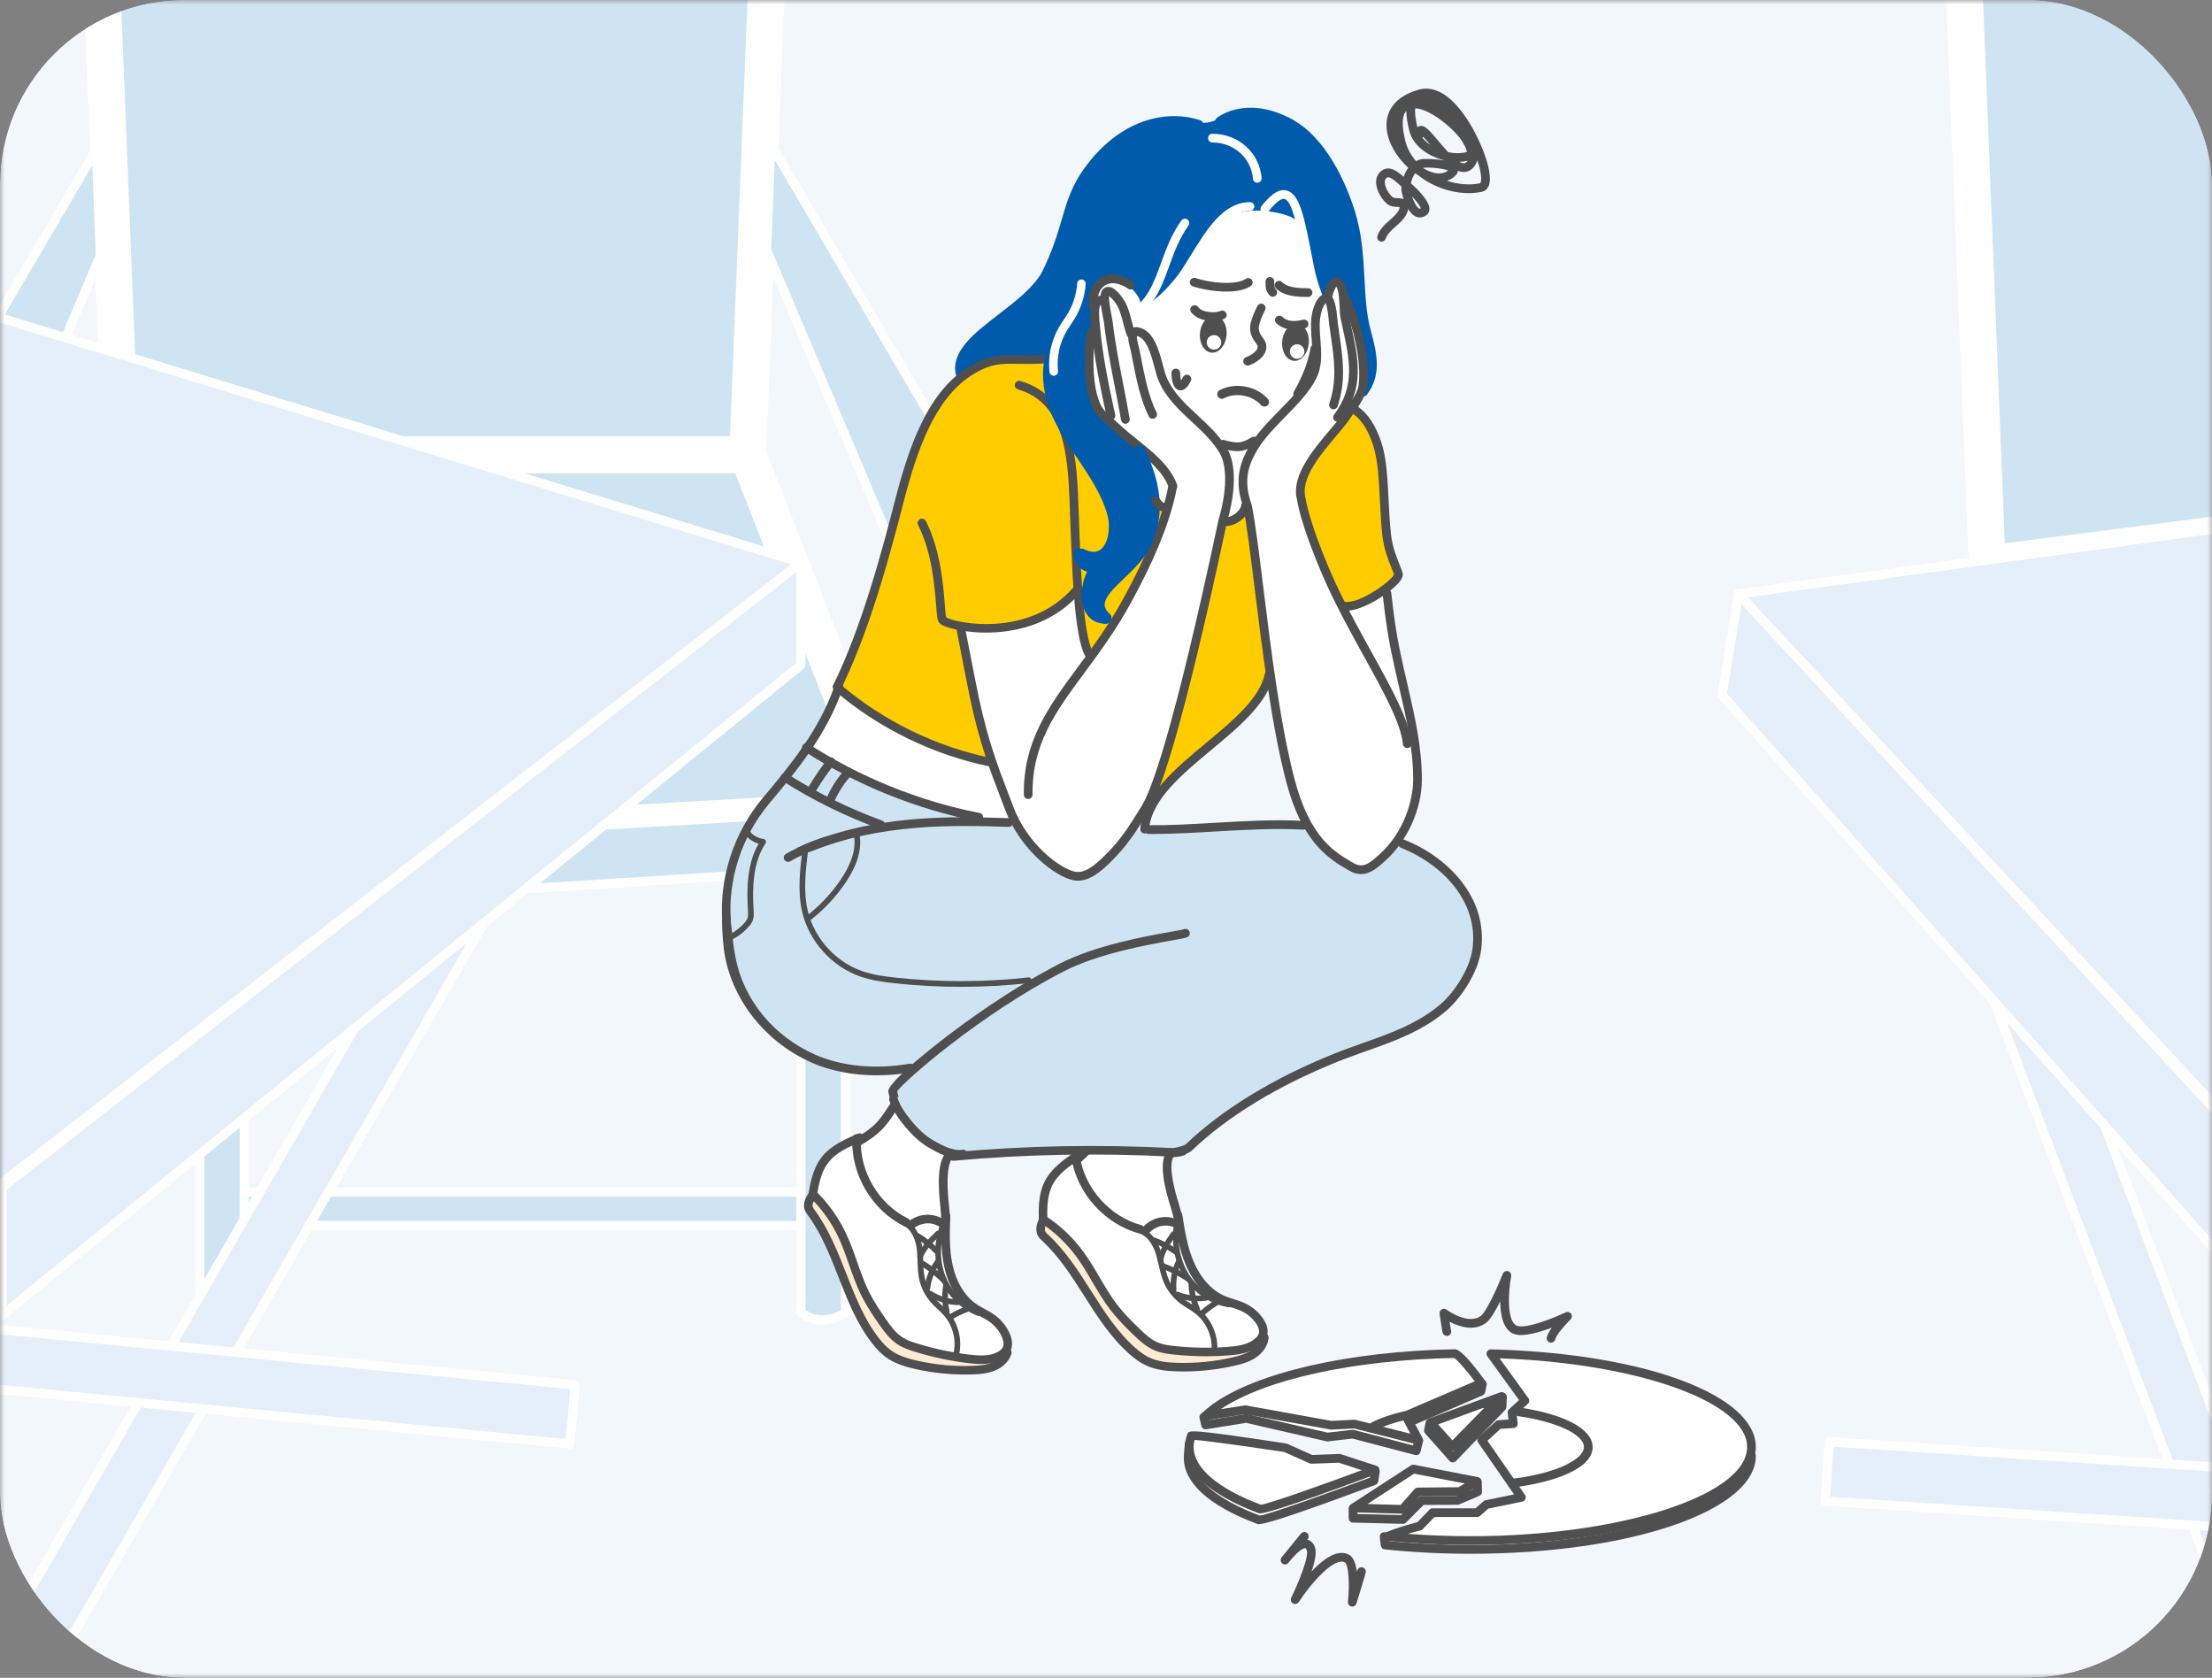 <svg width="240" height="182" viewBox="0 0 240 182" fill="none" xmlns="http://www.w3.org/2000/svg">
<rect x="0" y="0" width="240" height="182" fill="#808080" stroke="none"/>
<g clip-path="url(#clip0_1380_26799)">
<mask id="mask0_1380_26799" style="mask-type:luminance" maskUnits="userSpaceOnUse" x="0" y="0" width="240" height="182">
<path d="M240 0H0V182H240V0Z" fill="white"/>
</mask>
<g mask="url(#mask0_1380_26799)">
<path d="M243.562 0H-2.959V182H243.562V0Z" fill="#F2F7FC"/>
<path d="M86.895 142.35C87.158 142.551 88.068 143.197 89.388 143.171C90.615 143.148 91.454 142.559 91.727 142.35V94.527H86.895V142.35Z" fill="#CEE4F2"/>
<path d="M89.312 143.673C87.997 143.673 87.046 143.096 86.59 142.746C86.467 142.651 86.395 142.505 86.395 142.35V94.527C86.395 94.251 86.618 94.027 86.895 94.027H91.727C92.003 94.027 92.227 94.251 92.227 94.527V142.35C92.227 142.505 92.155 142.651 92.033 142.746C91.597 143.081 90.677 143.646 89.398 143.672C89.37 143.672 89.34 143.673 89.312 143.673ZM87.395 142.092C87.803 142.361 88.446 142.707 89.378 142.672C90.208 142.655 90.844 142.346 91.227 142.093V95.027H87.395V142.092Z" fill="white"/>
<path d="M26.509 96.408H21.676V144.231H26.509V96.408Z" fill="#CEE4F2"/>
<path d="M26.508 144.73H21.676C21.4 144.73 21.176 144.507 21.176 144.23V96.408C21.176 96.132 21.4 95.908 21.676 95.908H26.508C26.785 95.908 27.008 96.132 27.008 96.408V144.23C27.008 144.507 26.785 144.73 26.508 144.73ZM22.176 143.73H26.008V96.908H22.176V143.73Z" fill="white"/>
<path d="M86.895 129.301H26.509V132.934H86.895V129.301Z" fill="#CEE4F2"/>
<path d="M86.895 133.434H26.508C26.232 133.434 26.008 133.21 26.008 132.934V129.301C26.008 129.024 26.232 128.801 26.508 128.801H86.895C87.171 128.801 87.395 129.024 87.395 129.301V132.934C87.395 133.21 87.171 133.434 86.895 133.434ZM27.008 132.434H86.395V129.801H27.008V132.434Z" fill="white"/>
<path d="M81.131 49.307L96.107 87.722L14.613 92.446L13.095 49.307H81.131Z" fill="#CEE4F2"/>
<path d="M14.613 94.446C14.116 94.446 13.635 94.26 13.266 93.924C12.868 93.562 12.633 93.054 12.614 92.516L11.096 49.377C11.078 48.834 11.28 48.308 11.657 47.917C12.034 47.527 12.552 47.307 13.095 47.307H81.13C81.954 47.307 82.695 47.812 82.994 48.58L97.97 86.995C98.203 87.592 98.136 88.263 97.79 88.802C97.445 89.341 96.862 89.681 96.223 89.718L14.729 94.443C14.69 94.445 14.651 94.446 14.613 94.446ZM15.166 51.307L16.54 90.331L93.244 85.884L79.763 51.307H15.166Z" fill="white"/>
<path d="M60.257 86.666L54.671 83.441L-6.134 188.759L-0.548 191.984L60.257 86.666Z" fill="#E5EFFA"/>
<path d="M-0.548 192.484C-0.635 192.484 -0.722 192.462 -0.798 192.417L-6.383 189.191C-6.623 189.054 -6.705 188.748 -6.566 188.509L54.239 83.191C54.304 83.077 54.413 82.993 54.541 82.958C54.671 82.924 54.806 82.943 54.921 83.008L60.507 86.233C60.746 86.371 60.829 86.677 60.69 86.916L-0.116 192.234C-0.181 192.35 -0.291 192.433 -0.419 192.468C-0.461 192.478 -0.505 192.484 -0.548 192.484ZM-5.451 188.576L-0.731 191.302L59.575 86.85L54.854 84.124L-5.451 188.576Z" fill="white"/>
<path d="M61.804 156.637L62.42 150.217L-1.762 144.067L-2.377 150.488L61.804 156.637Z" fill="#E5EFFA"/>
<path d="M61.805 157.137C61.788 157.137 61.773 157.136 61.756 157.135L-2.425 150.986C-2.557 150.973 -2.678 150.909 -2.763 150.806C-2.847 150.704 -2.888 150.572 -2.876 150.44L-2.26 144.019C-2.233 143.744 -1.984 143.557 -1.714 143.569L62.467 149.718C62.599 149.731 62.72 149.795 62.805 149.898C62.889 150.001 62.93 150.132 62.917 150.264L62.302 156.685C62.277 156.944 62.059 157.137 61.805 157.137ZM-1.833 150.038L61.354 156.092L61.874 150.667L-1.312 144.612L-1.833 150.038Z" fill="white"/>
<path fill-rule="evenodd" clip-rule="evenodd" d="M86.895 61.022V72.135L0.215 142.673V128.828L86.895 61.022Z" fill="#E5EFFA"/>
<path d="M0.215 143.173C0.142 143.173 0.069 143.158 0 143.124C-0.173 143.042 -0.285 142.867 -0.285 142.673V128.828C-0.285 128.673 -0.214 128.529 -0.092 128.434L86.587 60.627C86.737 60.511 86.942 60.488 87.114 60.572C87.285 60.656 87.395 60.83 87.395 61.021V72.135C87.395 72.285 87.328 72.428 87.21 72.522L0.531 143.061C0.44 143.135 0.328 143.173 0.215 143.173ZM0.715 129.072V141.621L86.395 71.897V62.047L0.715 129.072Z" fill="white"/>
<path d="M81.131 49.306H13.095L10.095 -25.633H84.131L81.131 49.306Z" fill="#CEE4F2"/>
<path d="M81.13 51.306H13.095C12.022 51.306 11.14 50.459 11.097 49.386L8.097 -25.553C8.075 -26.097 8.276 -26.626 8.653 -27.019C9.03 -27.411 9.551 -27.633 10.095 -27.633H84.13C84.674 -27.633 85.196 -27.411 85.573 -27.019C85.95 -26.626 86.151 -26.097 86.128 -25.553L83.128 49.386C83.085 50.459 82.204 51.306 81.13 51.306ZM15.017 47.306H79.208L82.048 -23.633H12.177L15.017 47.306Z" fill="white"/>
<path d="M96.107 87.723L94.987 94.018L57.068 96.41L65.567 89.493L96.107 87.723Z" fill="#CEE4F2"/>
<path d="M57.068 96.909C56.863 96.909 56.677 96.784 56.602 96.591C56.523 96.388 56.583 96.158 56.752 96.021L65.251 89.105C65.332 89.038 65.433 88.999 65.537 88.993L96.078 87.223C96.233 87.221 96.378 87.275 96.481 87.39C96.582 87.504 96.626 87.659 96.599 87.809L95.48 94.105C95.44 94.332 95.249 94.501 95.019 94.516L57.099 96.908C57.088 96.909 57.078 96.909 57.068 96.909ZM65.757 89.982L58.594 95.811L94.564 93.543L95.503 88.257L65.757 89.982Z" fill="white"/>
<path d="M94.879 85.691C94.818 85.741 94.321 86.127 93.662 85.976C93.073 85.841 92.793 85.377 92.747 85.298C94.597 75.26 96.448 65.222 98.298 55.184L100.43 55.577L94.879 85.691Z" fill="#E5EFFA"/>
<path d="M93.963 86.51C93.829 86.51 93.691 86.496 93.551 86.464C92.793 86.29 92.412 85.719 92.314 85.549C92.255 85.446 92.234 85.325 92.255 85.208L97.806 55.093C97.83 54.963 97.906 54.847 98.015 54.772C98.123 54.696 98.257 54.668 98.389 54.692L100.521 55.085C100.792 55.136 100.972 55.396 100.922 55.668L95.371 85.782C95.349 85.9 95.285 86.007 95.192 86.082C94.912 86.307 94.466 86.51 93.963 86.51ZM93.278 85.182C93.372 85.292 93.534 85.434 93.774 85.489C94.049 85.551 94.284 85.467 94.426 85.391L99.848 55.978L98.7 55.766L93.278 85.182Z" fill="white"/>
<path d="M83.634 15.637L108.503 57.983L97.286 60.423L83.174 27.107L83.634 15.637Z" fill="#CEE4F2"/>
<path d="M97.285 60.924C97.088 60.924 96.905 60.806 96.826 60.618L82.714 27.302C82.685 27.234 82.671 27.161 82.674 27.087L83.133 15.617C83.142 15.395 83.296 15.206 83.512 15.152C83.727 15.097 83.952 15.193 84.064 15.384L108.934 57.729C109.016 57.867 109.026 58.036 108.961 58.183C108.897 58.33 108.766 58.437 108.61 58.471L97.392 60.912C97.356 60.92 97.321 60.924 97.285 60.924ZM83.678 27.015L97.584 59.847L107.723 57.641L84.065 17.359L83.678 27.015Z" fill="white"/>
<path d="M103.162 66.3C106.408 66.3 109.039 63.669 109.039 60.423C109.039 57.178 106.408 54.547 103.162 54.547C99.917 54.547 97.286 57.178 97.286 60.423C97.286 63.669 99.917 66.3 103.162 66.3Z" fill="#E5EFFA"/>
<path d="M103.162 66.8C99.646 66.8 96.785 63.94 96.785 60.424C96.785 56.908 99.646 54.047 103.162 54.047C106.679 54.047 109.539 56.908 109.539 60.424C109.539 63.94 106.679 66.8 103.162 66.8ZM103.162 55.047C100.198 55.047 97.785 57.459 97.785 60.424C97.785 63.388 100.198 65.8 103.162 65.8C106.127 65.8 108.539 63.388 108.539 60.424C108.539 57.459 106.127 55.047 103.162 55.047Z" fill="white"/>
<path d="M10.438 16.234L-14.432 58.58L-3.214 61.021L10.897 27.705L10.438 16.234Z" fill="#CEE4F2"/>
<path d="M-3.213 61.521C-3.249 61.521 -3.284 61.517 -3.32 61.51L-14.538 59.069C-14.694 59.035 -14.825 58.927 -14.889 58.781C-14.954 58.634 -14.944 58.465 -14.862 58.327L10.007 15.981C10.119 15.79 10.344 15.695 10.559 15.75C10.775 15.803 10.928 15.993 10.938 16.215L11.398 27.685C11.401 27.759 11.387 27.832 11.358 27.9L-2.754 61.216C-2.833 61.404 -3.016 61.521 -3.213 61.521ZM-13.651 58.239L-3.512 60.444L10.394 27.613L10.006 17.956L-13.651 58.239Z" fill="white"/>
<path fill-rule="evenodd" clip-rule="evenodd" d="M-2.035 33.846L86.895 61.022L-1.088 129.3L-2.035 33.846Z" fill="#E5EFFA"/>
<path d="M-1.087 129.8C-1.162 129.8 -1.236 129.783 -1.305 129.75C-1.476 129.667 -1.586 129.495 -1.587 129.305L-2.535 33.851C-2.537 33.691 -2.462 33.541 -2.335 33.445C-2.207 33.35 -2.041 33.321 -1.888 33.368L87.041 60.544C87.22 60.598 87.353 60.748 87.387 60.932C87.42 61.115 87.349 61.302 87.202 61.417L-0.781 129.694C-0.871 129.765 -0.978 129.8 -1.087 129.8ZM-1.528 34.523L-0.597 128.287L85.827 61.218L-1.528 34.523Z" fill="white"/>
<path d="M280.682 52.848L215.607 61.191L212.607 -13.748H286.642L280.682 52.848Z" fill="#CEE4F2"/>
<path d="M215.607 63.191C215.137 63.191 214.679 63.025 214.316 62.718C213.887 62.356 213.631 61.831 213.609 61.271L210.609 -13.668C210.586 -14.212 210.787 -14.741 211.164 -15.134C211.541 -15.526 212.063 -15.748 212.607 -15.748H286.642C287.203 -15.748 287.739 -15.512 288.118 -15.098C288.496 -14.684 288.684 -14.129 288.634 -13.57L282.674 53.026C282.59 53.961 281.868 54.712 280.936 54.832L215.861 63.175C215.777 63.185 215.692 63.191 215.607 63.191ZM214.689 -11.748L217.518 58.93L278.833 51.069L284.455 -11.748H214.689Z" fill="white"/>
<path d="M253.923 207.717L259.954 205.43L216.831 91.722L210.8 94.009L253.923 207.717Z" fill="#E5EFFA"/>
<path d="M253.923 208.217C253.853 208.217 253.784 208.202 253.718 208.173C253.597 208.118 253.502 208.018 253.455 207.894L210.332 94.186C210.235 93.928 210.365 93.639 210.622 93.541L216.654 91.254C216.779 91.206 216.915 91.211 217.037 91.265C217.158 91.32 217.252 91.42 217.299 91.544L260.421 205.252C260.519 205.511 260.389 205.799 260.131 205.897L254.101 208.184C254.043 208.206 253.983 208.217 253.923 208.217ZM211.445 94.299L254.213 207.072L259.309 205.14L216.541 92.366L211.445 94.299Z" fill="white"/>
<path d="M262.385 167.053L262.808 160.617L198.471 156.391L198.048 162.827L262.385 167.053Z" fill="#E5EFFA"/>
<path d="M262.386 167.552C262.374 167.552 262.364 167.552 262.352 167.551L198.015 163.325C197.883 163.316 197.76 163.256 197.672 163.156C197.584 163.056 197.54 162.926 197.549 162.793L197.972 156.357C197.99 156.082 198.2 155.865 198.504 155.891L262.841 160.117C262.973 160.126 263.096 160.187 263.184 160.286C263.272 160.387 263.316 160.517 263.307 160.649L262.884 167.085C262.867 167.349 262.647 167.552 262.386 167.552ZM198.579 162.36L261.919 166.521L262.277 161.082L198.937 156.921L198.579 162.36Z" fill="white"/>
<path fill-rule="evenodd" clip-rule="evenodd" d="M188.621 64.424L186.838 75.393L261.079 158.923L263.301 145.257L188.621 64.424Z" fill="#E5EFFA"/>
<path d="M261.079 159.423C260.939 159.423 260.802 159.363 260.705 159.255L186.464 75.725C186.365 75.613 186.321 75.461 186.345 75.313L188.127 64.343C188.158 64.154 188.293 63.999 188.476 63.944C188.662 63.891 188.86 63.944 188.988 64.084L263.667 144.918C263.772 145.03 263.819 145.186 263.793 145.337L261.573 159.003C261.542 159.193 261.405 159.35 261.219 159.403C261.173 159.416 261.126 159.423 261.079 159.423ZM187.37 75.239L260.754 157.805L262.768 145.417L188.95 65.516L187.37 75.239Z" fill="white"/>
<path fill-rule="evenodd" clip-rule="evenodd" d="M280.759 51.865L188.621 64.423L264.511 145.931L280.759 51.865Z" fill="#E5EFFA"/>
<path d="M264.511 146.431C264.374 146.431 264.242 146.376 264.145 146.272L188.254 64.764C188.127 64.627 188.087 64.431 188.15 64.255C188.212 64.079 188.368 63.953 188.553 63.927L280.692 51.369C280.85 51.35 281.008 51.403 281.118 51.518C281.23 51.632 281.279 51.793 281.252 51.95L265.004 146.016C264.971 146.204 264.836 146.356 264.654 146.411C264.607 146.424 264.559 146.431 264.511 146.431ZM189.644 64.788L264.19 144.853L280.15 52.452L189.644 64.788Z" fill="white"/>
<path fill-rule="evenodd" clip-rule="evenodd" d="M118.29 137.563C119.784 139.841 120.832 142.478 122.857 144.301C123.776 145.13 124.875 145.76 126.055 146.135C127.575 146.618 129.192 146.675 130.786 146.717C131.664 146.74 132.549 146.759 133.414 146.611C134.386 146.445 135.313 146.072 136.285 145.913C136.518 146.414 135.967 146.918 135.469 147.156C133.427 148.131 131.085 148.209 128.821 148.216C127.836 148.219 126.841 148.21 125.884 147.977C124.073 147.537 122.535 146.318 121.327 144.899C120.12 143.479 119.194 141.847 118.179 140.284C116.854 138.242 115.368 136.304 113.74 134.495C113.475 134.2 113.201 133.901 113.047 133.536C112.767 132.872 113.007 132.169 113.73 132.705C114.33 133.151 114.901 133.64 115.442 134.155C116.517 135.177 117.476 136.322 118.29 137.563Z" fill="#FFEBD3"/>
<path fill-rule="evenodd" clip-rule="evenodd" d="M119.77 120.682C119.77 120.682 120.649 121.656 121.018 122.116C121.387 122.574 122.323 123.334 122.792 123.53C123.262 123.726 123.463 123.878 124.329 124.124C125.195 124.37 126.97 124.888 126.97 124.888C126.97 124.888 126.443 126.596 126.62 127.235C126.797 127.873 126.996 129.336 127.3 130.311C127.604 131.286 127.967 132.079 128.165 133.029C128.364 133.98 128.721 135.351 128.993 136.242C129.265 137.133 129.346 137.775 129.987 138.623C130.627 139.471 131.014 139.902 131.868 140.381C132.722 140.86 133.027 141.161 133.916 141.563C134.804 141.965 135.363 142.171 135.894 142.644C136.425 143.116 137.229 144.354 136.868 144.843C136.508 145.331 135.123 145.915 134.675 146.084C134.226 146.254 132.277 146.486 131.694 146.642C131.112 146.797 129.556 146.573 128.872 146.798C128.189 147.025 126.673 146.321 126.178 146.283C125.683 146.246 124.172 145.404 123.855 145.075C123.539 144.746 121.953 143.392 121.713 142.842C121.474 142.291 120.013 141.063 119.843 140.359C119.672 139.653 118.693 138.239 118.112 137.465C117.532 136.69 117.194 135.546 116.541 135.087C115.887 134.629 114.573 133.437 114.176 132.978C113.778 132.519 113.244 131.797 113.176 131.021C113.108 130.246 113.797 129.347 114.301 128.388C114.805 127.429 114.937 126.931 115.96 126.16C116.983 125.39 117.33 125.035 118.016 124.135C118.702 123.235 119.031 122.662 119.23 122.171C119.429 121.679 119.77 120.682 119.77 120.682Z" fill="white"/>
<path d="M116.575 126.699C116.765 126.519 116.96 126.339 117.159 126.158C117.549 125.803 117.954 125.435 118.326 125.041C119.368 123.939 119.781 122.99 120.423 121.408C120.521 121.166 120.404 120.89 120.162 120.792C119.921 120.695 119.645 120.811 119.547 121.053C118.931 122.573 118.566 123.411 117.639 124.392C117.291 124.761 116.901 125.115 116.523 125.459C116.404 125.567 116.286 125.676 116.167 125.785C116.323 126.08 116.461 126.385 116.575 126.699Z" fill="#4F4F4F"/>
<path d="M128.353 132.288C128.225 131.746 128.095 131.223 127.948 130.753C126.728 126.867 127.088 125.713 127.41 125.372C127.59 125.182 127.581 124.883 127.391 124.704C127.202 124.525 126.902 124.532 126.723 124.722C125.608 125.904 126.373 128.891 127.046 131.036C127.205 131.544 127.347 132.13 127.488 132.74C127.751 132.572 128.045 132.425 128.353 132.288Z" fill="#4F4F4F"/>
<path d="M127.333 125.506C126.451 125.506 125.498 125.231 124.572 124.91C123.561 124.561 122.572 123.966 121.458 123.039C120.47 122.217 119.832 121.497 119.388 120.709C119.263 120.486 119.342 120.203 119.565 120.078C119.791 119.955 120.071 120.032 120.196 120.255C120.582 120.941 121.154 121.58 122.051 122.327C123.076 123.18 123.973 123.722 124.875 124.034C125.62 124.291 127.168 124.827 128.179 124.437C128.416 124.344 128.686 124.462 128.778 124.701C128.871 124.939 128.753 125.208 128.514 125.301C128.143 125.446 127.746 125.506 127.333 125.506Z" fill="#4F4F4F"/>
<path d="M113.175 132.89C112.923 132.89 112.716 132.689 112.711 132.437C112.686 131.098 112.656 129.581 113.307 128.231C114.048 126.697 115.54 125.697 116.738 124.895C116.951 124.752 117.238 124.81 117.381 125.021C117.524 125.234 117.467 125.522 117.254 125.665C116.091 126.443 114.773 127.327 114.142 128.634C113.587 129.783 113.614 131.184 113.639 132.417C113.643 132.674 113.44 132.886 113.184 132.89H113.175Z" fill="#4F4F4F"/>
<path d="M130.847 147.115C129.661 147.115 128.472 147.051 127.294 146.924C126.685 146.859 125.979 146.766 125.317 146.498C124.391 146.12 123.654 145.447 122.918 144.731C122.141 143.978 121.247 143.089 120.485 142.101C119.732 141.125 119.107 140.057 118.502 139.023C117.962 138.101 117.405 137.149 116.768 136.286C115.718 134.864 114.437 133.649 112.961 132.677C112.747 132.536 112.687 132.248 112.829 132.035C112.969 131.821 113.256 131.759 113.47 131.902C115.039 132.935 116.399 134.224 117.514 135.736C118.18 136.637 118.75 137.613 119.302 138.554C119.892 139.563 120.502 140.606 121.218 141.533C121.944 142.475 122.809 143.334 123.564 144.066C124.258 144.74 124.895 145.325 125.665 145.639C126.216 145.862 126.846 145.944 127.393 146.002C129.292 146.206 131.217 146.241 133.119 146.107C134.297 146.024 135.235 145.864 135.98 145.354C136.179 145.217 136.524 144.935 136.596 144.571C136.671 144.188 136.437 143.764 136.227 143.475C135.836 142.942 135.312 142.507 134.713 142.22C134.364 142.055 133.989 141.936 133.592 141.811C133.244 141.702 132.896 141.591 132.56 141.45C130.928 140.757 129.553 139.28 128.689 137.29C127.934 135.552 127.64 133.686 127.354 131.88C127.314 131.627 127.487 131.39 127.74 131.35C127.995 131.3 128.23 131.483 128.27 131.735C128.546 133.483 128.832 135.291 129.539 136.921C130.308 138.692 131.51 139.997 132.922 140.597C133.23 140.727 133.551 140.827 133.87 140.927C134.28 141.056 134.703 141.189 135.112 141.384C135.85 141.737 136.494 142.271 136.976 142.929C137.433 143.556 137.616 144.186 137.505 144.751C137.403 145.268 137.057 145.74 136.504 146.119C135.532 146.784 134.333 146.951 133.184 147.032C132.409 147.087 131.628 147.115 130.847 147.115Z" fill="#4F4F4F"/>
<path d="M128.431 148.765C128.185 148.765 127.937 148.762 127.69 148.754C126.659 148.724 125.458 148.625 124.36 148.12C123.777 147.85 123.202 147.458 122.55 146.885C120.512 145.096 119.04 142.782 117.617 140.544C116.289 138.457 114.917 136.298 113.106 134.624C112.93 134.463 112.746 134.294 112.615 134.055C112.222 133.336 112.587 132.526 112.783 132.091C112.888 131.858 113.163 131.755 113.395 131.859C113.629 131.964 113.733 132.238 113.628 132.472C113.435 132.899 113.278 133.334 113.429 133.61C113.485 133.714 113.599 133.818 113.719 133.929C115.634 135.699 117.04 137.909 118.399 140.047C119.787 142.229 121.223 144.486 123.162 146.188C123.745 146.701 124.249 147.046 124.748 147.277C125.694 147.714 126.78 147.801 127.717 147.827C129.758 147.889 131.803 147.685 133.793 147.224C134.461 147.068 135.157 146.873 135.719 146.502C136.287 146.128 136.662 145.585 136.722 145.047C136.751 144.793 136.989 144.625 137.234 144.638C137.489 144.667 137.672 144.897 137.643 145.151C137.552 145.97 137.036 146.745 136.229 147.277C135.545 147.727 134.755 147.952 134.004 148.127C132.176 148.552 130.305 148.765 128.431 148.765Z" fill="#4F4F4F"/>
<path d="M131.747 147.01C131.735 147.01 131.723 147.009 131.711 147.008C131.542 146.989 131.42 146.835 131.439 146.666C131.621 145.086 130.925 143.436 129.667 142.463C129.412 142.266 129.138 142.096 128.864 141.926C128.592 141.756 128.32 141.586 128.063 141.394C127.276 140.802 126.656 140.01 126.269 139.105C126.009 138.497 125.862 137.855 125.72 137.234C125.627 136.83 125.531 136.412 125.406 136.017C125.198 135.359 124.698 134.198 123.68 133.81C123.521 133.749 123.441 133.571 123.502 133.411C123.563 133.252 123.74 133.169 123.901 133.233C124.835 133.589 125.578 134.512 125.996 135.831C126.128 136.25 126.227 136.68 126.322 137.095C126.464 137.717 126.599 138.305 126.837 138.861C127.182 139.669 127.734 140.372 128.435 140.899C128.677 141.081 128.934 141.242 129.191 141.401C129.482 141.583 129.774 141.765 130.045 141.974C131.47 143.078 132.259 144.946 132.053 146.736C132.035 146.894 131.901 147.01 131.747 147.01Z" fill="#4F4F4F"/>
<path d="M133.339 141.806C133.323 141.806 133.306 141.805 133.289 141.803C131.402 141.501 129.625 140.323 128.535 138.652C127.504 137.07 127.069 135.033 127.343 133.066C127.366 132.897 127.538 132.792 127.691 132.801C127.86 132.826 127.978 132.981 127.955 133.15C127.701 134.973 128.102 136.855 129.053 138.314C130.049 139.841 131.669 140.917 133.387 141.192C133.555 141.22 133.67 141.378 133.644 141.546C133.619 141.698 133.488 141.806 133.339 141.806Z" fill="#4F4F4F"/>
<path d="M123.716 133.805C123.677 133.805 123.636 133.8 123.596 133.789C119.819 132.776 116.791 129.366 116.233 125.495C116.196 125.242 116.373 125.006 116.625 124.97C116.885 124.932 117.114 125.109 117.151 125.362C117.657 128.877 120.406 131.974 123.836 132.893C124.083 132.96 124.23 133.215 124.164 133.461C124.108 133.668 123.921 133.805 123.716 133.805Z" fill="#4F4F4F"/>
<path d="M124.289 133.957C124.182 133.957 124.076 133.921 123.988 133.846C123.794 133.68 123.771 133.388 123.937 133.192C124.449 132.595 125.145 132.193 125.896 132.062C126.647 131.93 127.44 132.071 128.137 132.457C128.361 132.581 128.442 132.864 128.318 133.087C128.194 133.312 127.912 133.394 127.688 133.268C127.175 132.983 126.597 132.88 126.056 132.975C125.516 133.069 125.014 133.36 124.642 133.796C124.55 133.902 124.42 133.957 124.289 133.957Z" fill="#4F4F4F"/>
<path d="M127.597 136.109C127.536 136.109 127.474 136.09 127.42 136.052C126.708 135.552 125.933 135.141 125.116 134.829C124.957 134.769 124.877 134.59 124.938 134.431C124.999 134.271 125.177 134.188 125.337 134.252C126.201 134.582 127.021 135.017 127.775 135.547C127.915 135.645 127.949 135.837 127.85 135.977C127.79 136.063 127.694 136.109 127.597 136.109Z" fill="#4F4F4F"/>
<path d="M125.9 136.976C125.88 136.976 125.859 136.973 125.839 136.97C125.671 136.936 125.563 136.773 125.597 136.605C125.822 135.491 126.488 134.532 127.077 133.686C127.174 133.545 127.366 133.51 127.506 133.609C127.646 133.707 127.681 133.899 127.583 134.039C127.03 134.835 126.402 135.738 126.203 136.728C126.173 136.874 126.044 136.976 125.9 136.976Z" fill="#4F4F4F"/>
<path d="M128.922 139.025C128.863 139.025 128.803 139.009 128.75 138.974C127.905 138.409 126.988 137.948 126.024 137.604C125.864 137.547 125.78 137.369 125.837 137.209C125.895 137.048 126.072 136.965 126.232 137.022C127.244 137.383 128.206 137.867 129.094 138.459C129.236 138.555 129.274 138.747 129.179 138.888C129.119 138.977 129.022 139.025 128.922 139.025Z" fill="#4F4F4F"/>
<path d="M127.328 140.217C127.168 140.217 127.033 140.094 127.02 139.931C126.934 138.779 127.162 137.624 127.678 136.589C127.755 136.436 127.94 136.374 128.093 136.451C128.245 136.527 128.307 136.712 128.231 136.865C127.764 137.8 127.559 138.844 127.637 139.885C127.65 140.055 127.522 140.203 127.352 140.215C127.344 140.217 127.336 140.217 127.328 140.217Z" fill="#4F4F4F"/>
<path d="M129.931 141.15C129.13 141.15 128.332 140.998 127.582 140.699C127.424 140.635 127.347 140.457 127.41 140.297C127.472 140.139 127.65 140.063 127.812 140.125C128.762 140.505 129.798 140.622 130.809 140.464C130.98 140.442 131.136 140.552 131.162 140.722C131.188 140.89 131.073 141.048 130.905 141.075C130.582 141.126 130.257 141.15 129.931 141.15Z" fill="#4F4F4F"/>
<path d="M129.873 142.27C129.756 142.27 129.644 142.202 129.592 142.088C129.197 141.223 128.978 140.265 128.958 139.317C128.954 139.147 129.089 139.006 129.26 139.002H129.267C129.435 139.002 129.572 139.136 129.576 139.305C129.594 140.169 129.794 141.043 130.155 141.833C130.225 141.987 130.157 142.171 130.002 142.242C129.96 142.261 129.916 142.27 129.873 142.27Z" fill="#4F4F4F"/>
<path d="M130.284 142.89C130.201 142.89 130.118 142.856 130.057 142.791C129.941 142.666 129.949 142.47 130.075 142.354C130.627 141.845 131.231 141.39 131.87 141.005C132.015 140.919 132.206 140.962 132.294 141.11C132.382 141.256 132.336 141.445 132.19 141.533C131.586 141.898 131.015 142.326 130.494 142.808C130.435 142.863 130.359 142.89 130.284 142.89Z" fill="#4F4F4F"/>
<path d="M87.758 80.945C87.87 81.237 88.151 81.425 88.415 81.593C89.81 82.479 91.209 83.367 92.691 84.096C94.898 85.181 97.263 85.902 99.616 86.618C101.434 87.171 103.252 87.723 105.07 88.276C106.576 88.734 108.128 89.198 109.696 89.054C109.123 87.118 108.55 85.182 107.977 83.246C107.942 83.131 107.905 83.01 107.821 82.924C107.742 82.844 107.631 82.804 107.524 82.767C105.336 82.017 103.055 81.558 100.882 80.765C100.311 80.556 99.743 80.323 99.243 79.977C98.869 79.718 98.539 79.401 98.172 79.134C97.237 78.455 96.102 78.125 95.05 77.648C94.139 77.235 93.285 76.708 92.473 76.126C92.087 75.848 91.726 75.494 91.323 75.246C90.801 74.925 90.777 75.096 90.542 75.629C90.139 76.546 89.717 77.453 89.252 78.34C89.02 78.784 88.779 79.223 88.53 79.657C88.435 79.823 87.704 80.803 87.758 80.945Z" fill="white"/>
<path d="M97.822 86.163C99.747 86.877 101.695 87.597 103.735 87.838C104.45 87.922 105.306 88.032 105.617 88.682C105.789 89.042 105.731 89.464 105.668 89.859C105.556 90.57 105.443 91.281 105.33 91.993C105.3 92.184 105.268 92.38 105.164 92.543C104.902 92.957 104.321 92.987 103.831 92.982C99.306 92.934 94.818 93.786 90.418 94.849C89.133 95.159 87.851 95.489 86.596 95.906C85.438 96.292 84.307 96.752 83.177 97.211C81.68 97.82 80.183 98.429 78.686 99.038C78.551 98.208 78.703 97.362 78.855 96.536C79.056 95.443 79.257 94.35 79.458 93.256C79.63 92.322 79.805 91.376 80.203 90.513C80.562 89.737 81.089 89.053 81.619 88.383C83.386 86.147 85.237 83.977 87.164 81.877C87.32 81.707 87.562 81.317 87.822 81.301C88.057 81.287 88.398 81.67 88.583 81.801C89.114 82.175 89.665 82.523 90.227 82.849C91.358 83.502 92.54 84.064 93.74 84.575C95.084 85.147 96.453 85.656 97.822 86.163Z" fill="#CEE4F2"/>
<path d="M160.013 99.562L158.65 96.424L156.32 93.909L154.308 92.447L151.579 91.205L141.939 89.329L137.363 89.345L124.527 89.992L122.678 90.017L110.126 89.111C110.126 89.111 106.536 89.117 103.07 89.174C99.772 89.23 96.69 89.312 92.962 90.308C91.139 90.795 88.078 91.715 86.52 92.425C81.547 94.692 79.543 97.286 79.543 97.286L79.127 99.319L79.113 102.954L80.221 107.025L82.203 110.336L85.796 113.615L89.526 115.303L92.995 116.038L98.969 115.884L96.86 118.192C96.86 118.192 97.254 120.65 98.881 122.467C99.743 123.429 100.94 124.204 101.885 124.727C101.875 124.848 101.935 124.977 102.121 125.119C102.351 125.294 102.753 125.357 103.177 125.377C103.29 125.427 103.368 125.461 103.368 125.461C103.368 125.461 103.414 125.43 103.483 125.385C103.885 125.387 104.275 125.363 104.528 125.362C106.678 125.358 108.824 125.21 110.971 125.096C115.291 124.866 119.618 124.775 123.944 124.816C124.778 124.975 125.676 125.047 126.373 125.034C127.862 125.008 128.733 124.69 128.733 124.69L132.354 121.508L137.913 118.013L143.808 115.214L148.849 113.261L152.24 112.071L155.751 110.059L158.261 107.471L159.918 104.706L160.299 102.301L160.013 99.562Z" fill="#CEE4F2"/>
<path fill-rule="evenodd" clip-rule="evenodd" d="M90.836 74.55C91.235 73.653 91.634 72.757 92.033 71.86L94.479 65.35L97.939 52.688L99.437 48.02L101.133 44.654C101.133 44.654 102.114 42.903 103.453 41.604C104.792 40.305 106.489 39.458 106.489 39.458L109.512 38.908L113.73 38.84L146.782 44.188L148.177 45.481L149.339 47.723L149.933 50.292L150.189 52.898L150.363 56.844L150.719 59.069L151.384 61.18L151.872 62.359L145.7 67.719L137.8 73.019L136.642 75.618L134.429 78.033L128.202 83.465L125.451 86.448L124.559 88.002C124.025 88.298 123.493 88.594 122.96 88.889C114.825 91.607 111.585 90.774 110.24 89.236C108.645 87.412 109.384 84.18 106.8 82.538C105.893 81.961 105.62 82.226 103.37 81.587C100.542 80.784 98.562 79.68 96.858 78.73C94.39 77.354 92.391 75.872 90.836 74.55Z" fill="#FFCC00"/>
<path fill-rule="evenodd" clip-rule="evenodd" d="M130.796 13.317C128.934 13.428 128.066 12.705 126.019 13.204C123.972 13.703 122.507 13.932 119.031 17.128C118.484 17.677 117.239 19.439 116.567 20.998C115.483 23.67 114.829 26.737 113.484 29.308C113.063 30.108 111.952 31.439 111.033 32.316C109.257 34.011 107.254 35.309 105.716 36.907C104.151 38.532 103.877 40.026 104.213 40.886C104.194 40.944 105.631 39.537 107.963 39.009C109.513 38.658 111.474 39.174 113.609 39.025C114.137 38.988 113.45 42.52 114.905 45.495C116.68 49.121 120.611 52.643 120.894 56.957C120.941 57.667 120.452 59.724 119.535 60.169C118.484 60.68 116.982 59.567 116.99 60.288C117.004 61.582 118.428 61.343 118.39 61.803C118.328 62.584 117.993 63.033 117.874 63.611C117.699 64.453 117.762 65.32 117.967 65.835C118.311 66.695 119.616 67.186 119.908 67.168C120.129 67.154 119.078 66.088 119.55 64.891C120.054 63.614 122.106 62.168 123.131 61.043C123.853 60.25 125.081 58.813 125.323 56.117C125.501 54.146 125.135 51.227 123.746 48.763C118.451 39.375 141.285 44.427 147.666 42.565C148.103 42.437 149.027 41.127 149.047 39.684C149.081 37.302 148.135 36.187 147.928 34.124C147.369 31.454 147.191 24.46 146.202 21.943C145.772 21 144.777 17.582 142.837 15.562C141.26 13.929 138.512 12.357 136.069 12.191C133.828 12.05 131.757 13.299 130.796 13.317Z" fill="#005BAC"/>
<path fill-rule="evenodd" clip-rule="evenodd" d="M132.374 48.075C132.374 48.075 134.49 49.227 136.232 47.869C137.823 46.629 140.178 43.088 141.583 41.141C142.921 39.185 142.946 35.378 143.13 34.442C143.684 31.636 142.103 30.323 142.051 29.084C142.042 28.604 141.264 25.497 141.044 24.511C140.815 23.593 139.298 23.131 137.478 22.906C135.456 22.655 133.275 23.137 132.273 24.04C131.188 25.069 127.74 30.801 127.74 30.801C127.74 30.801 124.878 33.458 124.154 33.779C122.991 34.319 123.034 33.982 123.606 33.232C124.177 32.481 122.449 30.967 122.449 30.967C122.449 30.967 121.883 30.404 121.083 30.237C119.339 29.952 118.751 31.535 118.6 32.201C117.913 35.538 121.327 37.261 121.327 37.261C121.327 37.261 123.39 41.476 126.152 44.179C128.914 46.883 132.374 48.075 132.374 48.075Z" fill="white"/>
<path fill-rule="evenodd" clip-rule="evenodd" d="M125.45 54.54C125.45 54.54 125.412 53.837 125.116 52.85C124.82 51.864 124.489 50.15 124.12 49.389C123.751 48.629 122.957 47.7 122.135 47.079C121.312 46.458 120.819 45.919 120.081 45.228C119.342 44.537 119.087 44.773 118.75 43.678C118.412 42.585 118.241 41.921 118.222 40.469C118.203 39.016 118.204 38.446 118.357 37.373C118.509 36.299 118.268 36.665 118.569 35.942C118.87 35.219 118.746 34.611 118.792 34.123C118.837 33.636 118.617 33.226 119.045 32.8C119.474 32.374 119.76 32.634 119.86 32.125C119.959 31.617 120.146 31.557 120.566 31.777C120.986 31.998 121.377 32.242 121.637 32.785C121.897 33.327 121.923 33.33 122.144 34.283C122.365 35.236 122.841 36.239 122.841 36.239C122.841 36.239 123.349 35.795 123.689 36.034C124.03 36.273 124.599 36.56 124.83 37.126C125.062 37.691 125.43 38.192 125.691 39.279C125.951 40.365 125.998 40.965 126.493 41.763C126.988 42.561 127.116 42.858 127.803 43.544C128.49 44.23 129.67 45.455 130.341 46.036C131.012 46.617 132.322 48.113 132.322 48.113C132.322 48.113 133.266 48.539 133.974 48.449C134.682 48.36 135.431 48.379 135.874 48.084C136.316 47.789 137.304 46.638 138.051 45.853C138.799 45.068 139.682 44.219 140.197 43.697C140.712 43.176 141.506 42.447 141.935 41.736C142.365 41.025 142.767 40.053 142.855 39.387C142.944 38.722 143.04 37.695 142.929 36.674C142.817 35.654 142.644 35.016 142.773 34.199C142.901 33.382 142.749 33.342 143.295 32.771C143.84 32.201 144.022 32.477 144.328 31.702C144.634 30.928 144.232 30.787 144.84 30.662C145.448 30.538 145.538 30.676 145.649 31.153C145.759 31.629 145.617 32.316 145.962 32.788C146.306 33.261 146.55 33.698 146.868 34.453C147.185 35.209 147.09 35.593 147.387 36.375C147.683 37.156 147.845 38.342 147.953 39.258C148.061 40.175 148.168 41.199 147.926 42.035C147.683 42.87 146.875 43.867 146.471 44.541C146.066 45.215 144.503 46.94 143.829 47.883C143.155 48.826 141.861 50.336 141.538 51.225C141.215 52.115 140.919 52.842 141.107 53.839C141.296 54.837 142.3 58.339 142.894 59.584C143.489 60.829 144.111 62.717 144.487 63.392C144.864 64.067 145.722 65.771 145.722 65.771C145.722 65.771 146.785 65.794 147.48 65.516C148.175 65.238 148.797 64.771 149.38 64.447C149.963 64.124 150.441 63.788 150.441 63.788C150.441 63.788 150.587 65.755 150.811 66.869C151.034 67.983 151.048 69.623 151.389 70.891C151.73 72.159 152.313 75.009 152.61 76.182C152.907 77.355 153.288 79.59 153.497 80.874C153.706 82.156 153.8 84.223 153.714 85.572C153.63 86.921 153.077 88.288 152.742 89.196C152.407 90.104 151.38 91.423 150.791 92.158C150.203 92.893 148.239 94.215 148.239 94.215C148.239 94.215 147.316 94.351 146.78 94.041C146.243 93.732 144.733 92.794 143.958 92.143C143.182 91.492 142.403 90.506 141.941 89.653C141.478 88.799 140.189 85.927 139.874 84.589C139.559 83.251 138.888 80.21 138.676 78.894C138.463 77.578 138.054 75.17 137.904 74.089C137.754 73.008 137.331 69.395 137.171 68.178C137.011 66.962 136.55 63.584 136.416 62.528C136.281 61.474 135.908 59.249 135.8 57.824C135.693 56.399 135.527 55.469 135.267 54.561C135.007 53.651 135.188 54.962 134.722 55.666C134.257 56.371 133.959 56.407 133.448 56.5C132.936 56.593 132.623 56.071 132.465 57.052C132.307 58.034 131.237 62.647 131.052 63.644C130.869 64.641 130.16 67.37 129.677 69.824C129.193 72.277 128.952 72.882 128.161 75.591C127.369 78.299 126.891 80.288 126.377 81.979C125.864 83.67 125.366 84.854 124.989 86.002C124.612 87.15 124.004 88.507 123.314 89.487C122.624 90.468 121.917 91.422 121.097 92.304C120.276 93.185 119.283 94.311 118.489 94.645C117.695 94.978 116.551 95.201 115.607 94.808C114.662 94.415 114.01 94.096 112.994 92.93C111.977 91.765 110.747 90.479 110.169 89.157C109.591 87.836 108.966 86.259 108.363 84.775C107.759 83.291 106.745 80.173 106.371 78.482C105.997 76.79 105.597 75.468 105.213 73.641C104.829 71.813 104.689 70.868 104.529 70.006C104.368 69.144 104.216 67.852 104.216 67.852C104.216 67.852 105.821 68.044 106.468 68.085C107.115 68.126 108.729 68.171 109.797 67.839C110.865 67.507 111.883 67.451 113.122 66.86C114.362 66.268 115.084 65.765 115.695 65.185C116.305 64.604 116.923 63.791 116.923 63.791C116.923 63.791 116.919 64.973 117.068 65.714C117.218 66.455 117.318 67.774 117.494 68.55C117.669 69.326 117.658 69.55 117.847 70.07C118.036 70.591 118.308 71.107 118.308 71.107C118.308 71.107 119.639 69.463 120.317 68.41C120.994 67.357 122.49 64.587 122.926 63.856C123.363 63.124 125.092 59.626 125.583 58.479C126.075 57.331 126.617 55.24 126.617 55.24L125.45 54.54Z" fill="white"/>
<path fill-rule="evenodd" clip-rule="evenodd" d="M165.446 151.935L161.758 146.842C161.758 146.842 162.555 146.864 162.951 146.878C178.186 147.443 190.033 151.742 190.033 156.961C190.033 162.564 176.379 167.106 159.536 167.106C156.318 167.106 153.217 166.941 150.304 166.633C150.072 166.609 154.043 165.53 154.043 165.53L155.441 164.08L160.265 164.08L161.268 163.202L165.072 162.423L160.763 156.209L162.611 154.523L164.199 154.426L164.056 153.203L165.446 151.935Z" fill="white"/>
<path fill-rule="evenodd" clip-rule="evenodd" d="M155.22 154.303L162.918 151.477L157.569 156.927L155.22 154.303Z" fill="white"/>
<path fill-rule="evenodd" clip-rule="evenodd" d="M146.844 163.569L152.164 163.725L153.832 161.836L158.347 161.795L160.277 160.693L153.329 159.352L146.844 163.569Z" fill="white"/>
<path fill-rule="evenodd" clip-rule="evenodd" d="M130.756 153.596C130.756 153.596 131.399 153.029 131.775 152.754C136.356 149.413 146.227 147.044 157.826 146.83C158.392 146.82 160.746 150.034 160.746 150.034L152.519 153.562L153.934 156.234L146.951 154.471L144.434 154.601L135.118 152.92L130.756 153.596Z" fill="white"/>
<path fill-rule="evenodd" clip-rule="evenodd" d="M129.04 156.961C129.04 156.546 129.115 156.135 129.261 155.732C129.34 155.514 139.472 157.044 139.472 157.044L142.287 158.303L145.327 158.186L149.195 159.446C149.195 159.446 137.27 163.899 136.714 163.691C131.939 161.9 129.04 159.544 129.04 156.961Z" fill="white"/>
<path fill-rule="evenodd" clip-rule="evenodd" d="M130.836 153.806L135.218 152.953L144.323 154.591L146.821 154.399L153.822 156.181L153.657 157.396L146.836 155.53L143.862 155.854L135.326 153.889L130.826 154.609L130.836 153.806Z" fill="white"/>
<path fill-rule="evenodd" clip-rule="evenodd" d="M128.943 156.678C128.943 156.678 129.029 157.82 129.352 158.466C129.675 159.113 130.83 160.41 131.275 160.716C131.718 161.022 133.188 162.151 133.903 162.526C134.619 162.901 136.662 163.732 136.662 163.732L149.095 159.508L148.897 160.599L136.571 164.931C136.571 164.931 134.326 163.974 133.585 163.526C132.843 163.078 131.559 162.384 131.128 162.061C130.697 161.737 129.671 160.483 129.383 159.971C129.094 159.458 128.964 159.091 128.921 158.574C128.878 158.057 128.943 156.678 128.943 156.678Z" fill="white"/>
<path fill-rule="evenodd" clip-rule="evenodd" d="M146.888 163.572L152.205 163.796L153.882 161.642L158.327 161.884L160.173 160.775L160.352 161.81L158.118 162.82L154.294 162.714L152.144 164.864L146.838 164.67L146.888 163.572Z" fill="white"/>
<path fill-rule="evenodd" clip-rule="evenodd" d="M150.14 166.912C150.14 166.912 157.855 167.133 159.366 167.145C160.878 167.158 164.107 166.94 165.423 166.888C166.738 166.835 169.376 166.623 170.425 166.489C171.474 166.354 174.237 165.845 175.225 165.712C176.212 165.579 178.441 165.051 179.818 164.643C181.195 164.236 183.009 163.44 183.791 163.128C184.573 162.816 185.874 162.154 186.589 161.704C187.304 161.254 188.262 160.543 188.715 160.055C189.166 159.567 190.02 157.916 190.02 157.916C190.02 157.916 189.938 159.175 189.647 159.618C189.356 160.062 188.647 161.027 188.035 161.49C187.423 161.953 185.648 162.988 184.899 163.426C184.149 163.865 180.998 165.044 180.125 165.356C179.251 165.667 175.371 166.541 174.017 166.824C172.662 167.107 161.793 168.106 160.636 168.107C159.479 168.109 154.26 167.975 153.258 167.959C152.256 167.944 150.404 167.583 150.404 167.583L150.14 166.912Z" fill="white"/>
<path fill-rule="evenodd" clip-rule="evenodd" d="M152.436 153.519L160.882 150.027L160.689 150.985L153.071 154.381L152.436 153.519Z" fill="#DED8D4"/>
<path fill-rule="evenodd" clip-rule="evenodd" d="M155.164 154.383L157.744 157.06L163.229 151.486L163.069 152.772L157.657 158.202L154.946 155.374L155.164 154.383Z" fill="#DED8D4"/>
<path d="M149.898 26.211C149.849 26.211 149.799 26.203 149.749 26.186C149.501 26.104 149.368 25.836 149.45 25.588C149.7 24.838 150.294 24.312 150.817 23.849C151.338 23.387 151.793 22.984 151.869 22.457C151.785 22.447 151.68 22.442 151.599 22.438C151.271 22.421 150.899 22.402 150.609 22.199C149.97 21.752 149.294 20.654 149.304 19.732C149.311 19.193 149.539 18.758 149.964 18.474C150.781 17.93 151.631 18.59 152.292 19.18C152.415 18.824 152.584 18.488 152.8 18.2C151.401 16.931 150.323 15.062 150.442 13.311C150.522 12.127 151.179 10.547 153.852 9.745C154.723 9.484 155.618 9.617 156.511 10.141C159.08 11.647 161.047 16.147 161.484 18.111C161.727 19.206 161.708 19.921 161.425 20.363C161.277 20.593 161.058 20.745 160.794 20.802C158.586 21.274 155.849 20.586 153.899 19.029C153.778 18.955 153.658 18.876 153.539 18.792C153.315 19.102 153.166 19.493 153.079 19.874C153.698 20.424 155.119 21.785 155.096 22.68C155.089 22.946 154.971 23.179 154.762 23.335C154.374 23.627 153.938 23.67 153.535 23.456C153.243 23.302 152.995 23.019 152.789 22.686C152.635 23.5 152.007 24.057 151.444 24.556C150.967 24.978 150.517 25.377 150.347 25.887C150.281 26.085 150.096 26.211 149.898 26.211ZM153.194 21.302C153.385 21.846 153.686 22.484 153.99 22.628C154.024 22.644 154.063 22.662 154.148 22.611C154.11 22.375 153.727 21.862 153.194 21.302ZM150.617 19.224C150.569 19.224 150.525 19.236 150.488 19.261C150.379 19.334 150.253 19.454 150.249 19.743C150.242 20.369 150.787 21.17 151.151 21.425C151.221 21.472 151.499 21.486 151.648 21.494C151.817 21.503 152.067 21.515 152.293 21.592C152.12 21.074 152.037 20.621 152.044 20.481C152.047 20.402 152.053 20.323 152.061 20.244C151.989 20.181 151.915 20.113 151.838 20.043C151.469 19.708 150.935 19.224 150.617 19.224ZM157.001 19.614C158.216 20.007 159.494 20.114 160.596 19.877C160.677 19.778 160.812 19.448 160.561 18.316C160.501 18.044 160.412 17.73 160.298 17.387C160.255 17.525 160.198 17.659 160.126 17.788C159.762 18.444 159.29 18.619 158.957 18.651C158.704 18.674 158.447 18.627 158.188 18.523C158.173 18.675 158.104 18.855 157.921 19.038C157.655 19.304 157.345 19.496 157.001 19.614ZM154.494 18.284C154.638 18.368 154.783 18.443 154.927 18.509C155.568 18.8 156.449 19.019 157.117 18.491C156.617 18.29 155.333 18.132 154.515 18.193C154.476 18.197 154.437 18.201 154.4 18.208C154.431 18.234 154.463 18.259 154.494 18.284ZM158.345 17.556C158.539 17.666 158.716 17.724 158.867 17.71C158.919 17.705 159.063 17.691 159.234 17.439C158.954 17.506 158.655 17.545 158.345 17.556ZM152.587 12.041C152.101 12.516 152.064 13.639 152.484 15.317C152.686 16.126 153.094 16.85 153.64 17.473C153.88 17.352 154.147 17.274 154.442 17.251C154.462 17.25 155.643 17.206 156.673 17.401C156.662 17.39 156.651 17.379 156.64 17.368C156.067 17.225 155.504 17.004 154.992 16.709C153.843 16.049 153.09 15.107 152.871 14.056L152.836 13.888C152.72 13.341 152.576 12.664 152.587 12.041ZM157.131 16.51C157.857 16.656 158.579 16.654 159.157 16.481C159.143 16.335 159.039 15.978 158.656 15.351C157.912 14.135 155.29 11.841 153.564 11.745C153.463 12.289 153.646 13.155 153.76 13.692L153.785 13.809C153.838 13.763 153.903 13.724 153.979 13.696C154.552 13.489 155.076 14.114 156.029 15.25C156.338 15.618 156.728 16.084 157.131 16.51ZM154.326 14.945C154.553 15.228 154.844 15.49 155.19 15.721C154.93 15.412 154.633 15.063 154.407 14.834C154.385 14.875 154.358 14.912 154.326 14.945Z" fill="#4F4F4F"/>
<path d="M168.289 145.637C168.253 145.637 168.216 145.632 168.18 145.624C167.926 145.564 167.769 145.31 167.828 145.056C167.9 144.747 168.113 144.378 168.373 144.014C167.01 144.526 165.268 145.03 164.319 144.715C163.108 144.312 162.787 142.686 162.77 141.16C162.279 142.156 161.722 143.121 161.264 143.472C159.959 144.473 158.288 143.896 157.277 143.367C157.338 143.767 157.402 144.158 157.442 144.328C157.502 144.583 157.345 144.837 157.091 144.897C156.836 144.957 156.582 144.8 156.522 144.546C156.416 144.098 156.205 142.565 156.196 142.5C156.17 142.31 156.26 142.124 156.424 142.028C156.589 141.931 156.796 141.943 156.948 142.057C156.971 142.075 159.291 143.793 160.689 142.722C161.281 142.268 162.454 139.689 163.054 138.17C163.144 137.943 163.391 137.823 163.625 137.889C163.859 137.957 164.003 138.191 163.958 138.43C163.662 140.018 163.433 143.424 164.618 143.818C165.563 144.133 168.34 143.087 169.87 142.354C170.079 142.254 170.329 142.319 170.461 142.508C170.594 142.697 170.57 142.955 170.406 143.116C169.784 143.728 168.859 144.8 168.748 145.272C168.697 145.49 168.503 145.637 168.289 145.637Z" fill="#4F4F4F"/>
<path d="M146.72 174.268C146.689 174.268 146.657 174.264 146.625 174.258C146.386 174.209 146.224 173.987 146.25 173.746C146.464 171.709 146.302 169.67 145.908 169.467C144.785 168.892 142.311 171.636 140.916 173.773C140.78 173.981 140.504 174.049 140.287 173.925C140.07 173.802 139.986 173.531 140.096 173.307C140.932 171.596 142.011 168.878 141.792 168.192C141.738 168.024 141.674 167.942 141.635 167.935C141.353 167.887 140.707 168.44 140.156 169.074C140.027 169.233 139.905 169.385 139.793 169.524C139.631 169.724 139.339 169.758 139.135 169.601C138.932 169.443 138.892 169.151 139.046 168.945C139.138 168.821 139.287 168.629 139.475 168.412C141.106 166.391 141.167 166.334 141.194 166.308C141.384 166.129 141.683 166.138 141.862 166.328C142.036 166.513 142.032 166.8 141.858 166.98C141.852 166.987 141.843 166.998 141.832 167.011C142.122 167.071 142.491 167.279 142.692 167.904C142.866 168.449 142.647 169.437 142.309 170.453C143.56 169.126 145.101 167.988 146.341 168.628C146.853 168.891 147.108 169.632 147.222 170.5C147.238 170.442 147.25 170.396 147.258 170.365C147.317 170.111 147.573 169.954 147.825 170.012C148.08 170.072 148.237 170.326 148.178 170.58C148.071 171.035 147.208 173.817 147.171 173.935C147.109 174.136 146.923 174.268 146.72 174.268Z" fill="#4F4F4F"/>
<path d="M128.098 42.342C128.042 42.342 127.985 42.335 127.925 42.321C127.184 42.147 127.104 40.965 127.104 40.465C127.104 40.204 127.315 39.992 127.576 39.992C127.837 39.992 128.049 40.204 128.049 40.465C128.049 40.838 128.096 41.104 128.146 41.265C128.201 41.189 128.273 41.075 128.357 40.905C128.474 40.672 128.757 40.577 128.991 40.694C129.225 40.81 129.319 41.094 129.203 41.327C129.072 41.59 128.696 42.342 128.098 42.342Z" fill="#4F4F4F"/>
<path d="M164.345 161.321C164.111 161.321 163.908 161.148 163.877 160.91C163.843 160.651 164.025 160.414 164.284 160.38C169.255 159.729 171.856 158.169 171.856 156.964C171.856 155.599 168.914 154.219 164.701 153.607C164.443 153.57 164.264 153.33 164.301 153.072C164.339 152.813 164.578 152.63 164.837 152.672C169.75 153.385 172.801 155.03 172.801 156.964C172.801 159.363 168.465 160.786 164.407 161.317C164.386 161.32 164.365 161.321 164.345 161.321Z" fill="#4F4F4F"/>
<path d="M149.018 155.203C148.848 155.203 148.683 155.111 148.599 154.949C148.478 154.718 148.568 154.432 148.799 154.312C149.722 153.83 150.9 153.421 152.298 153.094C152.55 153.037 152.806 153.192 152.865 153.446C152.925 153.7 152.767 153.954 152.513 154.014C151.192 154.323 150.089 154.705 149.236 155.15C149.166 155.186 149.091 155.203 149.018 155.203Z" fill="#4F4F4F"/>
<path d="M134.255 48.936C133.799 48.936 133.219 48.834 132.57 48.64C132.32 48.565 132.178 48.302 132.253 48.051C132.328 47.802 132.591 47.66 132.841 47.734C133.662 47.981 134.142 47.999 134.355 47.988C134.622 47.977 135.088 47.873 135.813 47.437C136.037 47.302 136.328 47.375 136.462 47.599C136.596 47.822 136.524 48.113 136.3 48.247C135.58 48.679 134.94 48.91 134.399 48.932C134.352 48.934 134.304 48.936 134.255 48.936Z" fill="#4F4F4F"/>
<path d="M140.793 43.191C140.713 43.191 140.632 43.17 140.557 43.127C140.331 42.996 140.254 42.707 140.385 42.481C141.014 41.394 141.54 40.214 141.828 39.244C141.985 38.735 142.099 38.27 142.197 37.731C142.244 37.474 142.491 37.306 142.747 37.351C143.004 37.398 143.174 37.644 143.127 37.901C143.023 38.471 142.897 38.985 142.732 39.518C142.421 40.566 141.877 41.788 141.203 42.955C141.115 43.106 140.956 43.191 140.793 43.191Z" fill="#4F4F4F"/>
<path d="M135.371 39.655C135.176 39.655 134.994 39.534 134.926 39.34C134.838 39.094 134.967 38.824 135.213 38.737C135.513 38.63 136.385 38.203 136.45 37.674C136.47 37.514 136.405 37.407 136.212 37.142C135.944 36.772 135.577 36.267 135.646 35.339C135.722 34.72 136.094 33.83 136.418 33.195C136.537 32.963 136.821 32.871 137.054 32.989C137.286 33.108 137.378 33.392 137.26 33.625C136.904 34.321 136.633 35.047 136.585 35.432C136.545 35.991 136.745 36.267 136.977 36.587C137.19 36.881 137.456 37.247 137.388 37.79C137.24 38.989 135.703 39.566 135.529 39.628C135.477 39.647 135.423 39.655 135.371 39.655Z" fill="#4F4F4F"/>
<path d="M140.391 35.762C139.622 35.762 138.993 35.529 138.487 35.062C138.295 34.885 138.283 34.586 138.461 34.394C138.637 34.203 138.937 34.191 139.128 34.368C139.473 34.687 140.041 35.011 141.378 34.682C141.632 34.62 141.887 34.775 141.95 35.029C142.012 35.282 141.857 35.538 141.604 35.6C141.165 35.708 140.762 35.762 140.391 35.762Z" fill="#4F4F4F"/>
<path d="M131.574 34.822C130.711 34.822 129.747 34.547 129.239 33.867C129.083 33.657 129.125 33.361 129.335 33.205C129.544 33.049 129.84 33.092 129.996 33.301C130.482 33.952 131.902 33.97 132.426 33.732C132.662 33.623 132.943 33.729 133.052 33.967C133.16 34.204 133.055 34.484 132.817 34.592C132.496 34.738 132.051 34.822 131.574 34.822Z" fill="#4F4F4F"/>
<path d="M118.618 33.634C118.378 33.634 118.173 33.453 118.148 33.209C118.009 31.842 118.493 30.688 119.443 30.123C120.418 29.541 121.688 29.691 122.926 30.534C123.141 30.681 123.197 30.975 123.05 31.19C122.904 31.406 122.609 31.462 122.394 31.315C121.473 30.688 120.574 30.549 119.926 30.935C119.301 31.307 118.987 32.122 119.088 33.114C119.115 33.373 118.925 33.605 118.666 33.631C118.65 33.633 118.634 33.634 118.618 33.634Z" fill="#4F4F4F"/>
<path d="M147.928 42.999C147.829 42.999 147.728 42.968 147.643 42.903C147.435 42.745 147.394 42.449 147.552 42.241C148.879 40.495 148.51 38.641 147.845 36.212C147.32 34.382 147.215 32.413 147.103 30.329C146.979 28 146.85 25.592 146.109 23.214C145.23 20.432 143.194 15.481 139.431 13.605C135.209 11.503 132.723 13.446 132.619 13.53C132.417 13.693 132.12 13.664 131.955 13.462C131.791 13.261 131.82 12.965 132.02 12.799C132.142 12.699 135.055 10.37 139.852 12.759C143.928 14.791 146.087 20.004 147.011 22.931C147.788 25.424 147.92 27.892 148.047 30.279C148.156 32.308 148.258 34.224 148.755 35.957C149.445 38.478 149.887 40.729 148.305 42.813C148.212 42.935 148.071 42.999 147.928 42.999Z" fill="#005BAC"/>
<path d="M142.993 32.553C142.802 32.553 142.622 32.436 142.55 32.247C142.145 31.169 141.853 30.167 141.655 29.185C141.55 28.664 141.451 28.156 141.355 27.664C140.789 24.771 140.205 21.779 139.366 21.578C139.194 21.537 138.678 21.59 137.606 22.96C137.444 23.166 137.148 23.202 136.942 23.041C136.737 22.881 136.701 22.584 136.861 22.378C137.532 21.52 138.542 20.408 139.586 20.659C141.016 21.002 141.52 23.58 142.282 27.483C142.378 27.973 142.477 28.48 142.581 28.999C142.769 29.931 143.048 30.884 143.435 31.914C143.527 32.159 143.403 32.431 143.159 32.523C143.104 32.543 143.048 32.553 142.993 32.553Z" fill="white"/>
<path d="M122.891 34.913C122.699 34.913 122.518 34.794 122.448 34.604C122.357 34.359 122.482 34.087 122.727 33.997C123.88 33.57 125.667 32.541 127.63 30.061C128.173 29.372 128.711 28.494 129.281 27.565C130.901 24.923 132.736 21.93 135.594 21.93C135.606 21.93 135.617 21.93 135.629 21.93C135.89 21.932 136.099 22.145 136.097 22.406C136.095 22.667 135.875 22.871 135.621 22.875C135.612 22.875 135.604 22.875 135.596 22.875C133.265 22.875 131.577 25.628 130.087 28.059C129.502 29.012 128.95 29.913 128.372 30.647C126.272 33.299 124.322 34.414 123.055 34.883C123.001 34.903 122.945 34.913 122.891 34.913Z" fill="white"/>
<path d="M104.206 41.145C103.997 41.145 103.806 41.006 103.75 40.795C103.047 38.187 105.628 36.197 108.36 34.091C110.164 32.7 112.03 31.261 113.01 29.606C114.198 27.221 114.737 25.382 115.213 23.76C115.807 21.734 116.32 19.984 117.907 17.912C121.953 12.56 127.081 11.952 130.244 13.057C130.491 13.143 130.621 13.413 130.534 13.659C130.448 13.905 130.18 14.036 129.932 13.949C127.07 12.948 122.4 13.536 118.659 18.485C117.178 20.419 116.711 22.011 116.12 24.026C115.633 25.686 115.082 27.567 113.839 30.058C112.75 31.899 110.812 33.394 108.937 34.839C106.462 36.748 104.123 38.55 104.662 40.549C104.73 40.801 104.581 41.06 104.329 41.128C104.287 41.14 104.246 41.145 104.206 41.145Z" fill="#005BAC"/>
<path d="M136.413 19.823C136.169 19.823 135.962 19.636 135.942 19.388C135.763 17.146 133.876 15.456 131.553 15.456C131.551 15.456 131.549 15.456 131.548 15.456C131.287 15.456 131.075 15.245 131.075 14.984C131.075 14.721 131.279 14.493 131.553 14.511C134.374 14.511 136.665 16.574 136.884 19.313C136.905 19.573 136.711 19.801 136.451 19.821C136.438 19.823 136.426 19.823 136.413 19.823Z" fill="white"/>
<path d="M122.663 34.72C122.5 34.72 122.341 34.636 122.253 34.484C122.123 34.258 122.2 33.969 122.426 33.839C124.471 32.659 125.164 30.753 125.966 28.545C126.52 27.018 127.093 25.44 128.173 23.921C128.325 23.709 128.619 23.659 128.832 23.81C129.045 23.962 129.095 24.256 128.943 24.469C127.938 25.883 127.387 27.4 126.854 28.867C126.025 31.15 125.242 33.306 122.899 34.657C122.824 34.7 122.743 34.72 122.663 34.72Z" fill="white"/>
<path d="M135.271 55.115C135.074 55.115 134.891 54.991 134.824 54.795C133.832 51.875 134.677 49.86 135.633 48.273C136.452 46.917 137.642 45.704 138.792 44.532C140.074 43.227 141.284 41.995 141.968 40.625C142.524 39.514 142.426 38.265 142.322 36.943C142.258 36.13 142.192 35.289 142.285 34.461C142.309 34.243 142.551 32.327 143.632 31.893C143.849 31.807 144.077 31.826 144.273 31.946C144.733 32.229 144.965 33.01 145.129 34.829C145.138 34.924 145.144 34.995 145.149 35.032C145.207 35.466 145.268 35.887 145.327 36.3C145.716 38.986 146.052 41.305 145.129 44.075C145.046 44.322 144.779 44.458 144.531 44.374C144.283 44.291 144.149 44.024 144.232 43.776C145.084 41.219 144.763 39.002 144.392 36.435C144.332 36.019 144.27 35.594 144.212 35.157C144.206 35.112 144.198 35.027 144.188 34.913C144.072 33.631 143.933 33.096 143.838 32.873C143.546 33.162 143.296 33.918 143.224 34.565C143.142 35.305 143.201 36.065 143.264 36.869C143.374 38.262 143.487 39.702 142.814 41.048C142.062 42.551 140.743 43.895 139.467 45.194C138.354 46.328 137.204 47.5 136.443 48.761C135.556 50.233 134.854 51.945 135.719 54.491C135.803 54.738 135.67 55.006 135.423 55.09C135.373 55.107 135.322 55.115 135.271 55.115Z" fill="#4F4F4F"/>
<path d="M145.116 45.743C145.017 45.743 144.918 45.712 144.833 45.648C144.624 45.492 144.582 45.196 144.739 44.987C147.071 41.877 146.447 39.051 145.658 35.473C145.59 35.166 145.522 34.855 145.454 34.539C145.385 34.219 145.367 33.794 145.345 33.302C145.312 32.569 145.264 31.494 144.983 31.09C144.823 31.316 144.62 31.848 144.562 32.134C144.511 32.39 144.264 32.555 144.007 32.505C143.751 32.453 143.585 32.205 143.636 31.949C143.639 31.933 143.965 30.396 144.728 30.118C144.983 30.025 145.259 30.075 145.484 30.255C146.18 30.811 146.238 32.112 146.289 33.26C146.308 33.691 146.326 34.099 146.378 34.341C146.445 34.655 146.514 34.965 146.581 35.27C147.389 38.933 148.087 42.097 145.494 45.554C145.402 45.678 145.26 45.743 145.116 45.743Z" fill="#4F4F4F"/>
<path d="M141.118 54.282C140.889 54.282 140.688 54.115 140.652 53.882C140.268 51.4 142.489 48.771 144.275 46.659C144.839 45.992 145.371 45.361 145.705 44.861C145.81 44.704 145.93 44.531 146.059 44.347C146.589 43.59 147.315 42.552 147.409 41.794C147.753 39.044 146.724 34.93 145.53 32.542C145.413 32.308 145.507 32.024 145.741 31.907C145.975 31.791 146.258 31.885 146.375 32.119C147.615 34.599 148.727 38.873 148.347 41.911C148.224 42.902 147.453 44.004 146.833 44.889C146.709 45.066 146.592 45.233 146.491 45.385C146.128 45.93 145.603 46.551 144.996 47.269C143.335 49.234 141.267 51.681 141.586 53.737C141.626 53.995 141.449 54.236 141.191 54.276C141.167 54.28 141.142 54.282 141.118 54.282Z" fill="#4F4F4F"/>
<path d="M132.76 56.657C132.719 56.657 132.677 56.651 132.635 56.639C132.383 56.571 132.235 56.31 132.304 56.059C133.509 51.664 132.649 49.688 132.357 49.188C131.584 47.864 130.425 46.788 129.304 45.748C127.925 44.469 126.498 43.147 125.716 41.322C125.549 40.931 125.409 40.405 125.26 39.848C124.884 38.435 124.416 36.679 123.356 36.443C123.33 36.631 123.397 37.031 123.556 37.637C123.59 37.767 123.619 37.877 123.634 37.954L123.8 38.799C124.184 40.775 124.62 43.013 125.483 44.741C125.6 44.974 125.506 45.258 125.272 45.375C125.039 45.492 124.755 45.397 124.638 45.163C123.716 43.32 123.268 41.014 122.872 38.98L122.707 38.139C122.695 38.076 122.67 37.985 122.642 37.877C122.415 37.009 122.246 36.193 122.673 35.74C122.79 35.616 123.057 35.42 123.518 35.512C125.171 35.843 125.727 37.928 126.173 39.604C126.313 40.128 126.444 40.622 126.585 40.95C127.288 42.59 128.579 43.787 129.946 45.055C131.118 46.142 132.33 47.266 133.173 48.712C133.608 49.457 134.482 51.688 133.215 56.309C133.158 56.519 132.968 56.657 132.76 56.657Z" fill="#4F4F4F"/>
<path d="M122.102 45.968C121.876 45.968 121.677 45.806 121.637 45.576C121.425 44.345 121.181 43.102 120.946 41.9C120.507 39.654 120.052 37.33 119.779 34.986C119.765 34.865 119.724 34.663 119.675 34.419C119.392 32.99 119.212 31.858 119.678 31.36C119.833 31.193 120.045 31.106 120.271 31.114C120.418 31.119 120.866 31.136 121.613 32.065C122.3 32.917 122.541 33.862 122.774 34.775C122.881 35.194 122.992 35.627 123.145 36.039C123.236 36.283 123.111 36.555 122.867 36.646C122.622 36.737 122.35 36.613 122.259 36.368C122.089 35.91 121.972 35.452 121.859 35.009C121.641 34.156 121.435 33.35 120.877 32.658C120.632 32.353 120.448 32.193 120.336 32.116C120.27 32.559 120.516 33.799 120.602 34.235C120.657 34.511 120.702 34.74 120.717 34.877C120.987 37.185 121.437 39.489 121.874 41.718C122.11 42.926 122.354 44.174 122.568 45.415C122.613 45.672 122.44 45.917 122.183 45.961C122.156 45.966 122.129 45.968 122.102 45.968Z" fill="#4F4F4F"/>
<path d="M120.533 45.567C120.316 45.567 120.12 45.416 120.072 45.195C119.331 41.791 118.694 38.709 118.401 35.457L118.378 35.236C118.264 34.153 118.191 32.95 118.775 32.367C118.942 32.201 119.237 32.013 119.694 32.063C119.953 32.091 120.141 32.324 120.113 32.583C120.085 32.843 119.85 33.03 119.592 33.002C119.488 32.991 119.46 33.019 119.443 33.036C119.13 33.349 119.272 34.694 119.318 35.137L119.342 35.372C119.63 38.57 120.261 41.622 120.995 44.994C121.051 45.249 120.889 45.501 120.634 45.556C120.6 45.564 120.566 45.567 120.533 45.567Z" fill="#4F4F4F"/>
<path d="M127.262 53.19C127.07 53.19 126.89 53.072 126.819 52.882C126.165 51.122 124.48 49.768 122.851 48.459C122.176 47.916 121.478 47.356 120.869 46.776C120.694 46.609 120.5 46.441 120.301 46.268C119.625 45.68 118.859 45.013 118.493 44.159C117.846 42.651 117.597 40.589 117.731 37.854C117.81 35.745 118.169 35.557 118.362 35.457C118.552 35.358 118.775 35.37 118.961 35.49C119.18 35.631 119.244 35.923 119.103 36.142C119.042 36.238 118.952 36.304 118.852 36.337C118.786 36.568 118.706 37.078 118.675 37.878C118.548 40.488 118.773 42.413 119.361 43.786C119.642 44.442 120.292 45.008 120.921 45.555C121.131 45.737 121.335 45.915 121.52 46.091C122.101 46.644 122.753 47.168 123.443 47.722C125.172 49.112 126.96 50.549 127.705 52.552C127.796 52.797 127.671 53.069 127.427 53.16C127.373 53.18 127.317 53.19 127.262 53.19Z" fill="#4F4F4F"/>
<path d="M141.917 32.211C140.594 32.211 139.255 32.097 138.43 31.271C138.245 31.087 138.245 30.788 138.43 30.603C138.614 30.419 138.913 30.419 139.098 30.603C139.761 31.266 141.217 31.266 141.917 31.266C142.178 31.266 142.39 31.478 142.39 31.739C142.39 32 142.178 32.211 141.917 32.211Z" fill="#4F4F4F"/>
<path d="M138.091 32.185C137.97 32.185 137.849 32.139 137.757 32.046C137.304 31.593 137.306 31.079 137.309 30.627L137.309 30.523C137.309 30.262 137.52 30.051 137.781 30.051C138.042 30.051 138.254 30.262 138.254 30.523L138.253 30.631C138.252 31.038 138.257 31.21 138.426 31.379C138.61 31.563 138.61 31.863 138.425 32.047C138.333 32.139 138.212 32.185 138.091 32.185Z" fill="#4F4F4F"/>
<path d="M133.076 31.626C131.662 31.626 130.183 31.316 129.42 31.062C129.172 30.979 129.038 30.712 129.121 30.464C129.203 30.217 129.47 30.082 129.719 30.165C131.239 30.672 134.056 30.992 135.175 30.246C135.392 30.101 135.685 30.16 135.83 30.377C135.975 30.594 135.916 30.888 135.699 31.032C135.042 31.471 134.075 31.626 133.076 31.626Z" fill="#4F4F4F"/>
<path d="M113.218 38.485C112.2 38.543 111.354 38.529 110.608 38.517C108.601 38.483 107.152 38.46 104.867 39.939C100.594 42.704 98.616 48.45 97.116 54.248L97.103 54.298C95.833 59.204 93.542 68.047 90.318 74.479C90.559 74.729 90.775 74.998 90.965 75.286C94.34 68.73 96.713 59.574 98.018 54.535L98.031 54.485C99.484 48.872 101.379 43.321 105.38 40.733C107.424 39.41 108.618 39.432 110.592 39.462C111.355 39.475 112.219 39.489 113.273 39.428C113.534 39.413 113.733 39.19 113.718 38.929C113.702 38.669 113.484 38.475 113.218 38.485Z" fill="#4F4F4F"/>
<path d="M118.1 71.316C117.927 71.316 117.76 71.221 117.677 71.055C116.619 68.938 116.365 62.538 116.228 59.099C116.21 58.654 116.195 58.27 116.18 57.968C116.146 57.239 116.122 56.495 116.097 55.745C115.905 49.853 115.706 43.761 110.444 42.235C110.193 42.162 110.049 41.9 110.122 41.65C110.194 41.399 110.457 41.255 110.707 41.327C116.629 43.044 116.848 49.775 117.042 55.714C117.066 56.459 117.09 57.199 117.125 57.923C117.139 58.227 117.154 58.613 117.172 59.062C117.296 62.189 117.555 68.698 118.523 70.632C118.639 70.866 118.545 71.15 118.311 71.266C118.243 71.3 118.171 71.316 118.1 71.316Z" fill="#4F4F4F"/>
<path d="M116.952 95.53C116.785 95.53 116.617 95.514 116.448 95.48C114.443 95.079 110.655 92.12 109.051 87.82C108.867 87.327 108.676 86.831 108.482 86.324C107.44 83.612 106.26 80.538 105.265 75.799C104.904 74.077 104.574 72.371 104.256 70.721C104.107 69.946 103.959 69.184 103.813 68.438C103.762 68.182 103.929 67.934 104.185 67.883C104.441 67.83 104.689 67.999 104.74 68.256C104.887 69.002 105.034 69.766 105.184 70.542C105.502 72.188 105.83 73.89 106.19 75.605C107.17 80.27 108.335 83.306 109.364 85.985C109.56 86.495 109.751 86.994 109.936 87.49C111.473 91.608 115.058 94.238 116.633 94.554C117.778 94.782 118.995 93.765 120.589 92.049C121.901 90.638 122.957 88.911 123.587 87.879C123.695 87.702 123.793 87.543 123.879 87.405C124.861 85.832 127.254 79.698 132.235 56.273C132.289 56.017 132.54 55.854 132.795 55.909C133.05 55.963 133.213 56.214 133.159 56.469C128.148 80.036 125.696 86.281 124.68 87.906C124.595 88.042 124.5 88.198 124.393 88.371C123.745 89.434 122.658 91.212 121.282 92.693C119.937 94.139 118.502 95.53 116.952 95.53Z" fill="#4F4F4F"/>
<path d="M111.556 86.668C111.298 86.668 111.087 86.459 111.084 86.201C111.018 80.382 113.771 76.656 116.959 72.341C118.59 70.133 120.277 67.85 121.829 65.011C122.817 63.205 125.822 57.71 126.759 52.76C126.807 52.504 127.052 52.333 127.311 52.384C127.567 52.432 127.736 52.679 127.687 52.936C126.723 58.033 123.664 63.627 122.658 65.465C121.075 68.36 119.292 70.773 117.719 72.903C114.505 77.252 111.967 80.688 112.029 86.189C112.032 86.451 111.822 86.665 111.561 86.668H111.556Z" fill="#4F4F4F"/>
<path d="M147.664 94.814C147.254 94.814 146.811 94.697 146.33 94.408L146.068 94.252C145.166 93.718 144.044 93.053 142.915 91.77C141.464 90.121 140.37 87.862 139.571 84.865C137.998 78.96 136.962 70.573 136.13 63.834C135.664 60.058 135.261 56.797 134.878 54.948C134.825 54.692 134.989 54.442 135.245 54.389C135.499 54.335 135.75 54.5 135.803 54.756C136.195 56.643 136.599 59.921 137.068 63.718C137.897 70.428 138.928 78.779 140.485 84.622C141.245 87.474 142.272 89.608 143.625 91.146C144.655 92.316 145.705 92.939 146.549 93.439L146.817 93.598C147.858 94.223 148.521 93.703 149.602 92.731L149.674 92.666C152.37 90.246 153.327 86.778 153.327 84.544C153.327 81.136 152.579 77.897 151.786 74.467C151.49 73.181 151.182 71.851 150.898 70.45C150.574 68.853 150.275 66.824 150.012 64.42C149.983 64.161 150.17 63.927 150.43 63.899C150.686 63.868 150.923 64.057 150.951 64.317C151.212 66.693 151.505 68.693 151.824 70.261C152.106 71.65 152.412 72.974 152.707 74.254C153.512 77.738 154.272 81.029 154.272 84.544C154.272 87.742 152.715 91.207 150.305 93.369L150.234 93.433C149.528 94.068 148.699 94.814 147.664 94.814Z" fill="#4F4F4F"/>
<path d="M152.683 81.142C152.442 81.142 152.237 80.96 152.213 80.716C151.988 78.436 150.158 75.127 148.039 71.295C146.93 69.289 145.673 67.016 144.53 64.667C143.011 61.544 141.16 56.817 140.721 54.209C140.678 53.952 140.852 53.708 141.109 53.664C141.37 53.623 141.61 53.795 141.653 54.052C142.077 56.574 143.89 61.19 145.38 64.254C146.512 66.58 147.709 68.745 148.866 70.838C151.036 74.761 152.909 78.15 153.153 80.623C153.179 80.883 152.989 81.114 152.729 81.14C152.714 81.141 152.698 81.142 152.683 81.142Z" fill="#4F4F4F"/>
<path d="M124.192 90.405C124.18 90.405 124.167 90.404 124.155 90.403C123.895 90.382 123.7 90.155 123.721 89.895C124.007 86.281 127.485 83.391 130.848 80.595C133.85 78.1 136.685 75.743 137.24 73.053C137.293 72.798 137.541 72.632 137.798 72.686C138.054 72.739 138.218 72.989 138.166 73.244C137.544 76.259 134.447 78.833 131.452 81.322C128.24 83.992 124.918 86.753 124.663 89.969C124.644 90.217 124.437 90.405 124.192 90.405Z" fill="#4F4F4F"/>
<path d="M96.852 118.974C97.074 118.974 97.288 118.987 97.498 119.006C97.425 118.766 97.37 118.552 97.334 118.385C98.074 117.283 106.366 110.022 115.389 105.379C119.174 103.431 124.558 102.472 127.145 102.012C128.259 101.813 128.654 101.74 128.843 101.645C129.069 101.532 129.153 101.267 129.05 101.036C128.947 100.805 128.667 100.7 128.433 100.794C128.302 100.845 127.66 100.96 126.979 101.081C124.347 101.55 118.868 102.525 114.956 104.539C109.513 107.34 104.594 110.956 102.145 112.863C99.922 114.595 96.216 117.622 96.38 118.443C96.412 118.6 96.457 118.79 96.511 118.991C96.625 118.986 96.734 118.974 96.852 118.974Z" fill="#4F4F4F"/>
<path d="M98.666 115.383C95.033 116.032 91.297 115.669 88.415 114.388C86.237 113.418 84.28 111.959 82.765 110.115C81.298 108.329 80.261 106.196 79.815 103.926C79.574 102.699 79.462 101.452 79.323 100.211C79.257 99.621 79.18 99.035 79.173 98.44C79.169 98.131 79.181 97.822 79.214 97.515C79.237 97.302 79.236 96.817 79.373 96.647C78.816 97.341 78.525 98.219 78.412 99.102C78.275 100.182 78.386 101.274 78.476 102.353C78.933 107.832 82.713 112.888 88.031 115.251C90.094 116.169 92.563 116.643 95.125 116.643C96.351 116.643 97.599 116.534 98.833 116.314C99.09 116.268 99.261 116.022 99.215 115.765C99.169 115.509 98.925 115.336 98.666 115.383Z" fill="#4F4F4F"/>
<path d="M109.45 88.751C103.296 88.549 94.604 88.269 86.388 92.008C86.934 92.08 87.435 92.214 87.891 92.403C95.592 89.258 103.643 89.507 109.419 89.695C109.689 89.716 109.898 89.499 109.907 89.238C109.915 88.977 109.711 88.759 109.45 88.751Z" fill="#4F4F4F"/>
<path d="M152.368 91.089C152.124 90.995 151.851 91.113 151.755 91.356C151.66 91.599 151.779 91.873 152.022 91.969C156.371 93.683 160.452 97.734 159.765 102.919C159.473 105.117 157.732 107.735 156.217 108.997C153.739 111.063 150.906 112.065 147.907 113.128C146.866 113.496 145.789 113.877 144.72 114.308C138.15 116.956 132.602 120.344 128.675 124.106C128.541 124.235 127.91 124.476 126.956 124.574C126.992 124.887 127.01 125.202 127.004 125.519C128.136 125.415 128.984 125.118 129.329 124.789C133.169 121.109 138.614 117.788 145.074 115.185C146.124 114.762 147.191 114.384 148.222 114.018C151.304 112.927 154.214 111.897 156.822 109.723C158.454 108.364 160.367 105.561 160.702 103.044C161.456 97.352 157.06 92.939 152.368 91.089Z" fill="#4F4F4F"/>
<path d="M125.034 90.463C124.906 90.463 124.779 90.462 124.652 90.461C124.391 90.46 124.181 90.246 124.183 89.985C124.184 89.724 124.395 89.503 124.659 89.516C126.941 89.535 129.396 89.39 131.775 89.253C134.984 89.066 138.303 88.873 141.416 89.046C141.677 89.06 141.877 89.282 141.862 89.543C141.848 89.804 141.622 90.017 141.365 89.989C138.304 89.821 135.013 90.011 131.83 90.197C129.568 90.328 127.233 90.463 125.034 90.463Z" fill="#4F4F4F"/>
<path d="M118.669 60.808C118.248 60.808 117.754 60.696 117.18 60.402C116.948 60.283 116.856 59.998 116.975 59.766C117.094 59.534 117.379 59.443 117.611 59.561C118.366 59.947 118.979 59.959 119.433 59.595C120.267 58.927 120.494 57.193 120.184 55.993C119.59 53.701 118.215 51.667 116.885 49.699C115.04 46.971 113.132 44.15 113.168 40.529C113.191 38.127 114.199 35.961 115.143 34.119C115.261 33.886 115.546 33.794 115.779 33.914C116.011 34.033 116.103 34.317 115.984 34.55C115.09 36.296 114.134 38.343 114.113 40.538C114.081 43.865 115.823 46.442 117.668 49.17C119.043 51.204 120.464 53.306 121.099 55.756C121.49 57.269 121.195 59.394 120.023 60.333C119.712 60.582 119.266 60.808 118.669 60.808Z" fill="#005BAC"/>
<path d="M120.122 67.458C120.009 67.458 119.894 67.417 119.804 67.334C119.219 66.801 118.919 66.218 118.911 65.604C118.897 64.36 120.075 63.234 121.322 62.042C122.301 61.106 123.314 60.138 123.871 59.053C124.828 57.192 125.807 54.118 123.275 48.942C123.161 48.708 123.258 48.425 123.492 48.31C123.727 48.195 124.01 48.293 124.124 48.527C126.193 52.757 126.38 56.239 124.712 59.485C124.082 60.711 122.963 61.781 121.975 62.725C120.881 63.771 119.847 64.76 119.856 65.593C119.86 65.94 120.052 66.281 120.441 66.636C120.634 66.812 120.647 67.111 120.471 67.303C120.378 67.406 120.25 67.458 120.122 67.458Z" fill="#005BAC"/>
<path d="M120.012 67.673H120.007C119.042 67.663 118.292 67.262 117.838 66.512C117.018 65.156 117.397 63.087 117.927 62.05C118.046 61.818 118.331 61.726 118.563 61.845C118.796 61.964 118.887 62.249 118.769 62.481C118.333 63.331 118.049 65.034 118.647 66.023C118.93 66.491 119.378 66.721 120.016 66.728C120.277 66.73 120.487 66.944 120.484 67.205C120.482 67.464 120.271 67.673 120.012 67.673Z" fill="#005BAC"/>
<path d="M118.588 62.105C118.163 62.105 117.751 61.992 117.409 61.768C116.822 61.385 116.503 60.732 116.511 59.929C116.514 59.669 116.734 59.451 116.988 59.461C117.249 59.464 117.459 59.677 117.456 59.938C117.452 60.414 117.614 60.773 117.926 60.977C118.271 61.202 118.78 61.22 119.223 61.021C119.461 60.915 119.741 61.02 119.848 61.258C119.955 61.496 119.849 61.776 119.611 61.883C119.281 62.032 118.93 62.105 118.588 62.105Z" fill="#005BAC"/>
<path d="M106.991 68.62C106.728 68.62 106.481 68.614 106.251 68.604C104.465 68.524 102.287 68.089 101.884 67.526C101.701 67.27 101.659 66.835 101.563 65.614C101.396 63.498 101.117 59.958 99.616 56.95C99.499 56.716 99.594 56.432 99.828 56.316C100.062 56.198 100.345 56.294 100.461 56.528C102.045 59.7 102.333 63.355 102.505 65.539C102.55 66.11 102.6 66.751 102.658 66.965C103.608 67.582 111.684 69.279 116.501 63.671C116.672 63.474 116.969 63.451 117.168 63.621C117.366 63.791 117.388 64.089 117.218 64.287C114.064 67.959 109.713 68.62 106.991 68.62Z" fill="#4F4F4F"/>
<path d="M146.11 66.243C146 66.243 145.894 66.235 145.793 66.22C145.535 66.181 145.357 65.941 145.396 65.683C145.435 65.424 145.678 65.246 145.934 65.286C147.515 65.523 150.963 63.015 151.245 62.322C151.186 62.131 151.085 61.879 150.971 61.592C150.624 60.727 150.15 59.542 149.986 58.106C149.85 56.903 149.785 55.603 149.722 54.345C149.606 52.035 149.497 49.852 148.983 48.302C148.436 46.65 147.749 45.569 146.822 44.901C146.61 44.748 146.562 44.452 146.715 44.241C146.867 44.029 147.163 43.982 147.375 44.134C148.456 44.914 149.276 46.181 149.881 48.005C150.435 49.677 150.547 51.922 150.666 54.298C150.728 55.541 150.792 56.825 150.926 57.999C151.075 59.309 151.521 60.426 151.848 61.241C151.986 61.587 152.106 61.885 152.174 62.13C152.291 62.548 151.98 62.965 151.736 63.241C150.737 64.372 147.875 66.243 146.11 66.243Z" fill="#4F4F4F"/>
<path d="M159.536 167.579C156.368 167.579 153.245 167.419 150.255 167.103C150.029 167.079 149.842 166.893 149.824 166.667C149.799 166.357 151.122 165.837 153.793 165.108L155.101 163.751C155.19 163.659 155.313 163.607 155.441 163.607L160.088 163.607L160.957 162.846C161.019 162.793 161.093 162.755 161.173 162.739L164.276 162.103L160.375 156.478C160.24 156.284 160.27 156.019 160.444 155.86L162.292 154.174C162.372 154.101 162.474 154.057 162.582 154.051L163.672 153.985L163.587 153.258C163.57 153.107 163.626 152.957 163.738 152.854L164.816 151.871L161.375 147.119C161.269 146.973 161.256 146.78 161.34 146.621C161.424 146.462 161.577 146.369 161.771 146.369C161.771 146.369 162.571 146.391 162.968 146.406C178.924 146.997 190.505 151.436 190.505 156.96C190.505 162.915 176.902 167.579 159.536 167.579ZM152.739 166.379C154.958 166.548 157.235 166.634 159.536 166.634C175.811 166.634 189.56 162.204 189.56 156.96C189.56 152.125 177.864 147.903 162.933 147.35C162.866 147.348 162.788 147.345 162.704 147.342L165.829 151.658C165.97 151.853 165.942 152.122 165.765 152.284L164.554 153.389L164.668 154.372C164.683 154.501 164.644 154.63 164.561 154.729C164.478 154.829 164.357 154.89 164.227 154.898L162.806 154.984L161.387 156.279L165.461 162.153C165.551 162.283 165.57 162.451 165.511 162.598C165.452 162.745 165.323 162.853 165.167 162.885L161.486 163.64L160.577 164.436C160.491 164.511 160.38 164.552 160.265 164.552L155.642 164.552L154.383 165.858C154.324 165.919 154.249 165.964 154.167 165.986C153.692 166.115 153.201 166.25 152.739 166.379Z" fill="#4F4F4F"/>
<path d="M157.569 157.4H157.558C157.428 157.397 157.304 157.34 157.217 157.242L154.868 154.618C154.764 154.501 154.724 154.34 154.762 154.188C154.8 154.036 154.911 153.913 155.058 153.859L162.756 151.033C162.962 150.957 163.196 151.035 163.316 151.221C163.435 151.406 163.411 151.65 163.256 151.807L157.906 157.258C157.817 157.349 157.696 157.4 157.569 157.4ZM156.037 154.506L157.585 156.237L161.111 152.643L156.037 154.506Z" fill="#4F4F4F"/>
<path d="M152.164 164.198H152.15L146.83 164.042C146.624 164.036 146.445 163.896 146.389 163.697C146.333 163.498 146.413 163.286 146.586 163.174L153.072 158.956C153.174 158.889 153.299 158.863 153.419 158.888L160.367 160.229C160.561 160.267 160.711 160.421 160.743 160.616C160.776 160.811 160.683 161.006 160.512 161.103L158.581 162.206C158.511 162.246 158.432 162.267 158.351 162.268L154.047 162.307L152.518 164.038C152.428 164.139 152.299 164.198 152.164 164.198ZM148.369 163.141L151.956 163.246L153.478 161.523C153.566 161.423 153.694 161.365 153.828 161.364L158.22 161.324L158.935 160.915L153.427 159.852L148.369 163.141Z" fill="#4F4F4F"/>
<path d="M157.627 158.633H157.617C157.485 158.63 157.36 158.573 157.273 158.474L154.631 155.49C154.534 155.379 154.493 155.23 154.521 155.086L154.682 154.265C154.732 154.008 154.977 153.84 155.236 153.892C155.492 153.941 155.659 154.19 155.609 154.446L155.494 155.038L157.641 157.464L162.502 152.415L162.543 151.513C162.556 151.253 162.779 151.053 163.037 151.063C163.298 151.075 163.5 151.296 163.488 151.557L163.438 152.636C163.433 152.75 163.386 152.859 163.306 152.942L157.967 158.488C157.878 158.581 157.755 158.633 157.627 158.633Z" fill="#4F4F4F"/>
<path d="M152.213 165.294H152.201L146.79 165.156C146.534 165.15 146.329 164.94 146.33 164.683L146.333 163.63C146.333 163.37 146.545 163.159 146.805 163.159H146.806C147.067 163.159 147.278 163.372 147.278 163.633L147.276 164.223L152.022 164.343L153.926 162.434C154.014 162.346 154.134 162.296 154.259 162.295L158.04 162.282L159.844 161.511L159.822 160.817C159.814 160.556 160.019 160.338 160.28 160.33C160.547 160.333 160.759 160.528 160.767 160.788L160.798 161.804C160.804 161.999 160.69 162.177 160.512 162.253L158.324 163.188C158.266 163.213 158.203 163.226 158.14 163.226L154.457 163.24L152.548 165.155C152.459 165.244 152.339 165.294 152.213 165.294Z" fill="#4F4F4F"/>
<path d="M153.934 156.706C153.895 156.706 153.857 156.701 153.818 156.692L146.904 154.947L144.458 155.073C144.422 155.076 144.385 155.073 144.35 155.066L135.112 153.399L130.829 154.063C130.62 154.094 130.417 153.986 130.328 153.797C130.239 153.606 130.286 153.38 130.443 153.241C130.47 153.218 131.107 152.657 131.496 152.373C136.295 148.873 146.381 146.568 157.817 146.357C158.045 146.357 158.629 146.343 161.127 149.755C161.212 149.871 161.24 150.02 161.202 150.159C161.164 150.298 161.065 150.412 160.932 150.469L153.177 153.794L154.352 156.013C154.439 156.177 154.421 156.378 154.306 156.525C154.215 156.641 154.077 156.706 153.934 156.706ZM146.951 153.998C146.99 153.998 147.028 154.003 147.066 154.013L153.019 155.515L152.101 153.783C152.04 153.666 152.03 153.529 152.074 153.405C152.117 153.28 152.212 153.18 152.333 153.128L160.009 149.836C159.119 148.665 158.113 147.488 157.775 147.303C146.861 147.512 137.248 149.627 132.455 152.854L135.046 152.453C135.098 152.445 135.15 152.445 135.202 152.455L144.464 154.126L146.926 153.999C146.934 153.998 146.943 153.998 146.951 153.998Z" fill="#4F4F4F"/>
<path d="M153.66 157.843C153.62 157.843 153.579 157.838 153.54 157.828L146.749 156.043L144.066 156.349C144.012 156.356 143.959 156.352 143.906 156.34L135.2 154.338L130.88 155.034C130.634 155.075 130.4 154.915 130.345 154.673L130.15 153.823C130.092 153.568 130.251 153.315 130.505 153.257C130.761 153.197 131.013 153.358 131.071 153.611L131.167 154.03L135.141 153.39C135.201 153.38 135.263 153.383 135.322 153.396L144.039 155.401L146.73 155.095C146.788 155.086 146.847 155.091 146.904 155.107L153.315 156.792L153.457 156.206C153.518 155.952 153.774 155.797 154.028 155.858C154.281 155.92 154.437 156.175 154.375 156.429L154.119 157.483C154.089 157.606 154.011 157.712 153.902 157.777C153.828 157.821 153.744 157.843 153.66 157.843Z" fill="#4F4F4F"/>
<path d="M153.106 154.658C152.923 154.658 152.749 154.551 152.671 154.372C152.568 154.133 152.679 153.855 152.918 153.752L160.264 150.584L160.373 150.04C160.425 149.784 160.673 149.618 160.929 149.67C161.185 149.721 161.351 149.97 161.3 150.226L161.141 151.013C161.111 151.165 161.007 151.293 160.865 151.354L153.293 154.619C153.232 154.646 153.168 154.658 153.106 154.658Z" fill="#4F4F4F"/>
<path d="M136.699 164.159C136.615 164.159 136.578 164.144 136.548 164.133C131.327 162.175 128.567 159.695 128.567 156.961C128.567 156.495 128.651 156.027 128.817 155.57C128.988 155.101 129.028 154.989 139.542 156.576C139.584 156.582 139.625 156.594 139.664 156.612L142.38 157.826L145.309 157.713C145.366 157.708 145.42 157.719 145.473 157.736L149.342 158.996C149.533 159.058 149.663 159.235 149.668 159.435C149.672 159.636 149.549 159.818 149.36 159.888C139.102 163.719 137.17 164.159 136.699 164.159ZM129.613 156.189C129.546 156.446 129.512 156.704 129.512 156.961C129.512 159.223 132.104 161.445 136.81 163.223C137.665 163.13 143.495 161.051 147.759 159.475L145.261 158.661L142.306 158.774C142.23 158.778 142.161 158.763 142.095 158.734L139.337 157.501C136.054 157.006 130.892 156.27 129.613 156.189Z" fill="#4F4F4F"/>
<path d="M136.575 165.335C136.491 165.335 136.454 165.321 136.424 165.31C131.203 163.351 128.443 160.871 128.443 158.138C128.443 157.703 128.555 156.595 128.559 156.548C128.586 156.288 128.815 156.103 129.077 156.125C129.337 156.151 129.526 156.383 129.5 156.643C129.469 156.95 129.388 157.816 129.388 158.138C129.388 160.399 131.979 162.621 136.686 164.399C137.612 164.299 144.357 161.875 148.646 160.277L148.759 159.529C148.798 159.271 149.039 159.094 149.297 159.133C149.555 159.172 149.733 159.413 149.694 159.671L149.539 160.693C149.513 160.863 149.398 161.005 149.237 161.065C138.98 164.895 137.046 165.335 136.575 165.335Z" fill="#4F4F4F"/>
<path d="M159.536 168.54C156.367 168.54 153.244 168.38 150.255 168.064C149.828 168.022 149.8 167.72 149.707 166.719C149.683 166.459 149.874 166.229 150.134 166.205C150.394 166.18 150.624 166.372 150.648 166.632C150.664 166.806 150.685 167.002 150.704 167.16C153.556 167.449 156.524 167.595 159.536 167.595C175.811 167.595 189.56 163.165 189.56 157.922C189.56 157.661 189.771 157.449 190.033 157.449C190.294 157.449 190.505 157.661 190.505 157.922C190.505 163.876 176.902 168.54 159.536 168.54Z" fill="#4F4F4F"/>
<path d="M126.194 55.478C126.175 55.478 126.156 55.477 126.138 55.475C125.634 55.416 125.318 54.993 125.109 54.713L125.022 54.599C124.86 54.394 124.895 54.097 125.1 53.935C125.305 53.774 125.603 53.809 125.764 54.014L125.865 54.147C125.964 54.279 126.148 54.525 126.248 54.536C126.507 54.567 126.693 54.802 126.662 55.061C126.634 55.302 126.43 55.478 126.194 55.478Z" fill="#4F4F4F"/>
<path d="M132.986 57.066C132.917 57.066 132.85 57.062 132.785 57.055C132.525 57.024 132.34 56.789 132.371 56.53C132.402 56.27 132.636 56.087 132.896 56.116C133.199 56.154 133.634 56.003 134.002 55.736C134.383 55.46 134.632 55.111 134.669 54.803C134.699 54.544 134.935 54.361 135.193 54.39C135.453 54.421 135.638 54.656 135.607 54.915C135.539 55.488 135.156 56.066 134.557 56.501C134.059 56.863 133.486 57.066 132.986 57.066Z" fill="#4F4F4F"/>
<path d="M133.076 36.388C133.182 35.283 132.623 34.325 131.827 34.249C131.032 34.172 130.302 35.007 130.196 36.112C130.09 37.217 130.649 38.175 131.444 38.251C132.239 38.328 132.97 37.493 133.076 36.388Z" fill="#4F4F4F"/>
<path d="M131.717 37.922C132.151 37.922 132.503 37.57 132.503 37.136C132.503 36.702 132.151 36.35 131.717 36.35C131.282 36.35 130.93 36.702 130.93 37.136C130.93 37.57 131.282 37.922 131.717 37.922Z" fill="white"/>
<path d="M141.999 37.275C142.105 36.169 141.546 35.212 140.75 35.135C139.955 35.059 139.225 35.894 139.119 36.999C139.013 38.104 139.572 39.062 140.367 39.138C141.162 39.214 141.893 38.38 141.999 37.275Z" fill="#4F4F4F"/>
<path d="M140.734 38.916C141.169 38.916 141.521 38.564 141.521 38.13C141.521 37.696 141.169 37.344 140.734 37.344C140.3 37.344 139.948 37.696 139.948 38.13C139.948 38.564 140.3 38.916 140.734 38.916Z" fill="white"/>
<path d="M114.331 40.762C114.097 40.762 113.896 40.586 113.87 40.348C113.689 38.658 114.062 36.92 114.923 35.456C115.077 35.193 115.246 34.939 115.416 34.686C115.569 34.456 115.722 34.227 115.862 33.99C116.444 33.009 116.793 31.888 116.87 30.747C116.888 30.491 117.118 30.295 117.364 30.316C117.619 30.333 117.813 30.554 117.795 30.81C117.708 32.094 117.316 33.358 116.66 34.464C116.511 34.715 116.349 34.958 116.186 35.201C116.027 35.439 115.867 35.678 115.722 35.924C114.962 37.219 114.631 38.755 114.792 40.249C114.82 40.504 114.635 40.732 114.381 40.76C114.364 40.761 114.347 40.762 114.331 40.762Z" fill="white"/>
<path d="M103.437 125.91C103.2 125.91 102.997 125.729 102.976 125.489C102.953 125.234 103.14 125.009 103.395 124.986C111.27 124.267 119.265 124.117 127.16 124.537C127.415 124.55 127.611 124.768 127.598 125.023C127.584 125.279 127.361 125.491 127.11 125.461C119.259 125.048 111.309 125.196 103.48 125.908C103.465 125.909 103.451 125.91 103.437 125.91Z" fill="#4F4F4F"/>
<path d="M104.275 107.043C101.875 107.043 99.476 106.915 97.094 106.658C95.937 106.533 94.596 106.363 93.328 105.921C90.267 104.853 87.803 102.127 87.05 98.974C86.51 96.713 86.803 94.307 87.062 92.184C87.083 92.015 87.241 91.903 87.406 91.915C87.576 91.936 87.696 92.09 87.675 92.259C87.411 94.432 87.137 96.677 87.651 98.832C88.356 101.783 90.664 104.337 93.531 105.337C94.737 105.758 96.037 105.922 97.16 106.043C101.944 106.559 106.794 106.552 111.579 106.023C111.741 105.987 111.902 106.126 111.92 106.296C111.939 106.465 111.816 106.618 111.647 106.637C109.201 106.908 106.737 107.043 104.275 107.043Z" fill="#4F4F4F"/>
<path d="M87.614 99.979C87.521 99.979 87.43 99.937 87.369 99.859C87.266 99.722 87.291 99.529 87.427 99.425C88.896 98.3 90.17 96.953 91.213 95.422C92.41 93.664 92.896 92.069 92.657 90.682C92.628 90.514 92.741 90.355 92.909 90.326C93.076 90.292 93.237 90.409 93.266 90.578C93.533 92.127 93.014 93.874 91.723 95.77C90.644 97.356 89.324 98.75 87.802 99.915C87.746 99.959 87.68 99.979 87.614 99.979Z" fill="#4F4F4F"/>
<path d="M107.493 83.151C107.462 83.151 107.431 83.148 107.399 83.142C101.19 81.867 95.359 79.018 90.535 74.903C90.341 74.738 90.317 74.445 90.484 74.25C90.651 74.056 90.944 74.033 91.137 74.198C95.842 78.211 101.53 80.989 107.586 82.234C107.837 82.286 107.998 82.531 107.946 82.781C107.902 83 107.709 83.151 107.493 83.151Z" fill="#4F4F4F"/>
<path d="M78.839 100.525C78.599 100.525 78.396 100.34 78.377 100.097C77.998 95.266 79.596 90.328 82.762 86.549C85.649 83.105 88.921 79.2 90.587 74.279C90.669 74.036 90.935 73.905 91.175 73.988C91.417 74.07 91.547 74.333 91.465 74.576C89.744 79.662 86.412 83.637 83.473 87.145C80.462 90.739 78.941 95.433 79.302 100.025C79.322 100.28 79.131 100.503 78.876 100.523C78.864 100.525 78.851 100.525 78.839 100.525Z" fill="#4F4F4F"/>
<path d="M106.205 89.105C106.176 89.105 106.145 89.103 106.116 89.097C99.456 87.795 92.925 85.159 87.229 81.471C87.014 81.332 86.953 81.045 87.091 80.83C87.23 80.617 87.518 80.554 87.733 80.694C93.33 84.316 99.749 86.908 106.293 88.186C106.545 88.236 106.709 88.48 106.66 88.731C106.616 88.952 106.422 89.105 106.205 89.105Z" fill="#4F4F4F"/>
<path d="M95.55 89.909C95.497 89.909 95.443 89.9 95.391 89.881C91.732 88.552 88.209 86.816 84.92 84.722C84.704 84.584 84.641 84.298 84.778 84.082C84.916 83.866 85.202 83.802 85.418 83.94C88.649 85.998 92.111 87.703 95.708 89.01C95.949 89.096 96.073 89.363 95.985 89.603C95.917 89.792 95.739 89.909 95.55 89.909Z" fill="#4F4F4F"/>
<path d="M85.505 93.489C85.345 93.489 85.189 93.406 85.103 93.259C84.975 93.037 85.05 92.753 85.272 92.625C85.938 92.239 86.652 91.906 87.262 91.629C88.052 91.27 88.876 90.963 89.709 90.715C89.955 90.64 90.213 90.783 90.286 91.027C90.359 91.273 90.219 91.531 89.974 91.604C89.18 91.84 88.397 92.132 87.644 92.474C87.054 92.741 86.367 93.062 85.737 93.426C85.664 93.469 85.583 93.489 85.505 93.489Z" fill="#4F4F4F"/>
<path d="M88.201 85.91C88.119 85.91 88.036 85.888 87.961 85.842C87.742 85.709 87.672 85.423 87.806 85.205C88.407 84.217 89.074 83.25 89.788 82.331C89.946 82.129 90.236 82.089 90.439 82.249C90.641 82.406 90.678 82.696 90.521 82.898C89.828 83.791 89.18 84.729 88.597 85.688C88.51 85.83 88.357 85.91 88.201 85.91Z" fill="#4F4F4F"/>
<path d="M90.173 87.058C90.108 87.058 90.042 87.044 89.98 87.016C89.747 86.909 89.645 86.634 89.751 86.402C90.248 85.312 90.91 84.313 91.718 83.43C91.89 83.241 92.183 83.228 92.373 83.401C92.561 83.574 92.575 83.868 92.402 84.056C91.659 84.867 91.051 85.785 90.594 86.786C90.517 86.958 90.348 87.058 90.173 87.058Z" fill="#4F4F4F"/>
<path d="M78.786 102.178C78.663 102.178 78.546 102.103 78.498 101.981C78.436 101.823 78.515 101.643 78.673 101.581C79.481 101.264 80.209 100.752 80.778 100.099C80.901 99.959 81.034 99.791 81.1 99.609C81.187 99.37 81.17 99.09 81.151 98.793C81.008 96.406 81.042 93.701 82.305 91.521C81.751 91.358 81.248 91.028 80.881 90.579C80.774 90.446 80.793 90.251 80.925 90.144C81.057 90.037 81.251 90.055 81.36 90.188C81.725 90.635 82.264 90.933 82.838 91.004C82.945 91.017 83.037 91.084 83.082 91.181C83.127 91.279 83.117 91.392 83.058 91.481C81.663 93.57 81.623 96.33 81.768 98.755C81.789 99.085 81.812 99.46 81.681 99.819C81.581 100.098 81.404 100.322 81.243 100.506C80.61 101.232 79.799 101.803 78.899 102.156C78.862 102.17 78.824 102.178 78.786 102.178Z" fill="#4F4F4F"/>
<path fill-rule="evenodd" clip-rule="evenodd" d="M92.194 135.71C93.225 138.231 93.75 141.02 95.388 143.197C96.132 144.187 97.09 145.015 98.177 145.608C99.576 146.373 101.153 146.739 102.709 147.085C103.566 147.275 104.431 147.463 105.309 147.484C106.294 147.506 107.275 147.317 108.26 147.347C108.393 147.883 107.756 148.273 107.222 148.411C105.03 148.977 102.716 148.606 100.494 148.18C99.526 147.995 98.551 147.796 97.656 147.384C95.963 146.605 94.686 145.115 93.773 143.491C92.859 141.866 92.262 140.088 91.565 138.359C90.655 136.101 89.567 133.915 88.315 131.828C88.111 131.488 87.899 131.142 87.818 130.754C87.67 130.049 88.04 129.405 88.647 130.069C89.151 130.622 89.618 131.21 90.051 131.819C90.911 133.029 91.632 134.336 92.194 135.71Z" fill="#FFEBD3"/>
<path fill-rule="evenodd" clip-rule="evenodd" d="M96.876 119.422C96.876 119.422 97.552 120.547 97.826 121.068C98.101 121.589 98.875 122.514 99.297 122.796C99.721 123.078 99.89 123.266 100.693 123.673C101.496 124.08 103.138 124.927 103.138 124.927C103.138 124.927 102.295 126.504 102.346 127.164C102.398 127.825 102.314 129.299 102.425 130.314C102.537 131.329 102.742 132.176 102.754 133.147C102.767 134.118 102.856 135.533 102.952 136.459C103.049 137.385 103.006 138.031 103.473 138.986C103.939 139.941 104.236 140.438 104.982 141.071C105.729 141.705 105.971 142.059 106.767 142.624C107.562 143.188 108.071 143.497 108.501 144.063C108.932 144.628 109.485 145.997 109.037 146.407C108.59 146.818 107.12 147.126 106.647 147.206C106.174 147.287 104.216 147.142 103.615 147.183C103.013 147.225 101.53 146.707 100.815 146.797C100.101 146.889 98.748 145.908 98.269 145.776C97.79 145.645 96.468 144.53 96.22 144.146C95.972 143.763 94.675 142.131 94.545 141.544C94.415 140.959 93.216 139.474 93.184 138.749C93.152 138.025 92.46 136.449 92.038 135.578C91.617 134.707 91.505 133.519 90.951 132.944C90.397 132.369 89.335 130.948 89.033 130.422C88.73 129.895 88.345 129.084 88.426 128.309C88.508 127.536 89.356 126.785 90.034 125.94C90.712 125.095 90.937 124.632 92.089 124.071C93.24 123.51 93.648 123.228 94.494 122.476C95.339 121.724 95.772 121.225 96.061 120.781C96.351 120.336 96.876 119.422 96.876 119.422Z" fill="white"/>
<path d="M92.588 124.72C92.81 124.579 93.035 124.44 93.265 124.3C93.717 124.026 94.184 123.743 94.624 123.427C95.858 122.545 96.445 121.692 97.377 120.262C97.52 120.043 97.459 119.75 97.24 119.608C97.021 119.466 96.728 119.527 96.586 119.745C95.691 121.12 95.172 121.873 94.074 122.658C93.662 122.953 93.211 123.227 92.775 123.492C92.638 123.576 92.5 123.66 92.363 123.744C92.46 124.064 92.537 124.389 92.588 124.72Z" fill="#4F4F4F"/>
<path d="M103.08 132.457C103.059 131.901 103.031 131.362 102.976 130.873C102.523 126.825 103.096 125.762 103.478 125.488C103.69 125.336 103.739 125.041 103.587 124.829C103.435 124.617 103.14 124.567 102.928 124.719C101.607 125.665 101.787 128.744 102.037 130.978C102.096 131.507 102.123 132.109 102.145 132.735C102.436 132.621 102.752 132.533 103.08 132.457Z" fill="#4F4F4F"/>
<path d="M104.066 125.675C102.988 125.675 101.857 125.115 100.781 124.492C99.853 123.955 98.996 123.181 98.082 122.061C97.27 121.064 96.781 120.237 96.495 119.377C96.415 119.135 96.546 118.872 96.789 118.792C97.03 118.705 97.294 118.841 97.375 119.085C97.623 119.832 98.063 120.57 98.8 121.474C99.641 122.506 100.418 123.21 101.246 123.69C102.339 124.323 103.48 124.887 104.411 124.718C104.666 124.675 104.903 124.839 104.949 125.092C104.995 125.344 104.827 125.584 104.575 125.63C104.407 125.66 104.237 125.675 104.066 125.675Z" fill="#4F4F4F"/>
<path d="M88.157 130.152C88.13 130.152 88.104 130.15 88.077 130.145C87.824 130.102 87.655 129.861 87.699 129.609C87.93 128.29 88.192 126.793 89.088 125.595C90.109 124.231 91.764 123.536 93.094 122.977C93.328 122.879 93.601 122.988 93.701 123.225C93.8 123.461 93.689 123.733 93.453 123.832C92.163 124.374 90.7 124.988 89.831 126.151C89.067 127.171 88.826 128.552 88.613 129.768C88.573 129.994 88.378 130.152 88.157 130.152Z" fill="#4F4F4F"/>
<path d="M106.441 147.957C105.96 147.957 105.476 147.911 105.002 147.853C103.052 147.614 101.113 147.2 99.242 146.621C98.654 146.438 97.978 146.213 97.382 145.824C96.548 145.278 95.952 144.476 95.366 143.632C94.746 142.74 94.038 141.696 93.481 140.584C92.928 139.483 92.519 138.313 92.123 137.184C91.77 136.176 91.405 135.134 90.945 134.166C90.186 132.569 89.161 131.132 87.897 129.894C87.715 129.715 87.712 129.422 87.891 129.238C88.071 129.057 88.363 129.051 88.547 129.232C89.888 130.547 90.977 132.073 91.782 133.767C92.263 134.78 92.636 135.846 92.997 136.877C93.384 137.98 93.783 139.121 94.309 140.169C94.839 141.225 95.526 142.238 96.127 143.103C96.68 143.897 97.194 144.593 97.888 145.048C98.384 145.371 98.988 145.572 99.516 145.735C101.335 146.298 103.219 146.701 105.115 146.933C106.288 147.077 107.237 147.097 108.067 146.741C108.289 146.645 108.681 146.433 108.821 146.092C108.97 145.729 108.82 145.267 108.669 144.945C108.386 144.344 107.956 143.818 107.423 143.424C107.112 143.194 106.767 143.007 106.402 142.809C106.081 142.634 105.76 142.458 105.457 142.254C103.988 141.263 102.921 139.551 102.453 137.432C102.045 135.584 102.113 133.694 102.178 131.866C102.187 131.612 102.413 131.418 102.658 131.42C102.914 131.429 103.114 131.644 103.105 131.9C103.041 133.67 102.976 135.498 103.358 137.232C103.775 139.117 104.705 140.629 105.977 141.487C106.254 141.674 106.549 141.833 106.844 141.994C107.222 142.198 107.612 142.41 107.975 142.678C108.63 143.163 109.16 143.81 109.508 144.552C109.838 145.255 109.897 145.908 109.679 146.442C109.48 146.928 109.05 147.325 108.435 147.592C107.801 147.865 107.124 147.957 106.441 147.957Z" fill="#4F4F4F"/>
<path d="M104.714 149.099C102.888 149.099 101.064 148.896 99.281 148.493C98.273 148.263 97.112 147.935 96.133 147.231C95.614 146.857 95.125 146.363 94.593 145.674C92.934 143.529 91.933 140.976 90.965 138.508C90.06 136.203 89.126 133.822 87.668 131.832C87.522 131.634 87.376 131.437 87.295 131.179C87.046 130.4 87.559 129.674 87.835 129.284C87.983 129.074 88.272 129.025 88.482 129.174C88.69 129.322 88.74 129.611 88.592 129.82C88.321 130.203 88.083 130.599 88.179 130.898C88.214 131.01 88.303 131.132 88.398 131.26C89.945 133.371 90.902 135.81 91.827 138.168C92.772 140.577 93.749 143.067 95.326 145.107C95.803 145.724 96.231 146.159 96.675 146.478C97.518 147.086 98.569 147.381 99.485 147.587C101.479 148.04 103.529 148.237 105.564 148.156C106.247 148.132 106.965 148.074 107.592 147.817C108.221 147.558 108.693 147.096 108.854 146.581C108.93 146.336 109.192 146.198 109.435 146.278C109.679 146.354 109.816 146.613 109.739 146.858C109.493 147.645 108.839 148.307 107.944 148.674C107.182 148.986 106.366 149.055 105.597 149.083C105.303 149.094 105.008 149.099 104.714 149.099Z" fill="#4F4F4F"/>
<path d="M103.654 147.562C103.623 147.562 103.592 147.557 103.561 147.547C103.398 147.496 103.308 147.323 103.36 147.16C103.84 145.643 103.472 143.891 102.424 142.696C102.21 142.452 101.973 142.231 101.737 142.011C101.502 141.793 101.269 141.575 101.055 141.337C100.396 140.605 99.937 139.71 99.731 138.748C99.592 138.101 99.57 137.443 99.549 136.806C99.535 136.387 99.522 135.968 99.475 135.553C99.397 134.867 99.127 133.631 98.203 133.055C98.058 132.966 98.014 132.775 98.104 132.63C98.194 132.485 98.385 132.441 98.53 132.531C99.378 133.059 99.932 134.108 100.089 135.483C100.138 135.918 100.153 136.359 100.167 136.785C100.189 137.422 100.208 138.026 100.336 138.617C100.519 139.476 100.927 140.272 101.514 140.924C101.716 141.147 101.937 141.353 102.158 141.559C102.404 141.788 102.658 142.025 102.889 142.288C104.077 143.643 104.493 145.628 103.949 147.346C103.907 147.477 103.785 147.562 103.654 147.562Z" fill="#4F4F4F"/>
<path d="M106.212 142.757C106.177 142.757 106.141 142.751 106.106 142.737C104.311 142.081 102.792 140.585 102.043 138.736C101.333 136.987 101.295 134.904 101.94 133.025C101.996 132.865 102.172 132.773 102.332 132.833C102.494 132.889 102.58 133.064 102.524 133.225C101.927 134.966 101.961 136.89 102.615 138.504C103.3 140.194 104.685 141.559 106.319 142.158C106.479 142.216 106.561 142.393 106.503 142.554C106.457 142.679 106.339 142.757 106.212 142.757Z" fill="#4F4F4F"/>
<path d="M98.327 133.066C98.259 133.066 98.19 133.052 98.124 133.019C94.611 131.303 92.291 127.376 92.483 123.47C92.496 123.214 92.714 123.025 92.969 123.029C93.224 123.043 93.422 123.26 93.409 123.516C93.234 127.062 95.341 130.628 98.531 132.186C98.761 132.299 98.857 132.576 98.744 132.807C98.664 132.971 98.499 133.066 98.327 133.066Z" fill="#4F4F4F"/>
<path d="M102.538 133.4C102.432 133.4 102.326 133.365 102.239 133.291C101.792 132.916 101.243 132.702 100.693 132.691C100.181 132.698 99.597 132.872 99.15 133.227C98.951 133.386 98.659 133.354 98.499 133.152C98.339 132.952 98.373 132.66 98.573 132.5C99.189 132.013 99.928 131.752 100.711 131.764C101.472 131.78 102.227 132.069 102.836 132.581C103.032 132.745 103.057 133.039 102.892 133.234C102.801 133.343 102.67 133.4 102.538 133.4Z" fill="#4F4F4F"/>
<path d="M101.667 136.069C101.586 136.069 101.504 136.037 101.444 135.973C100.84 135.346 100.158 134.794 99.418 134.333C99.273 134.244 99.228 134.053 99.318 133.908C99.409 133.763 99.601 133.717 99.744 133.809C100.528 134.296 101.25 134.88 101.889 135.546C102.008 135.669 102.004 135.865 101.881 135.983C101.82 136.04 101.744 136.069 101.667 136.069Z" fill="#4F4F4F"/>
<path d="M99.835 136.595C99.796 136.595 99.756 136.588 99.717 136.573C99.559 136.507 99.484 136.326 99.549 136.168C99.983 135.116 100.821 134.303 101.56 133.585C101.683 133.467 101.878 133.469 101.997 133.592C102.116 133.714 102.113 133.91 101.991 134.029C101.295 134.704 100.506 135.469 100.12 136.405C100.071 136.523 99.956 136.595 99.835 136.595Z" fill="#4F4F4F"/>
<path d="M102.41 139.185C102.331 139.185 102.252 139.155 102.192 139.096C101.469 138.378 100.658 137.75 99.779 137.23C99.632 137.143 99.583 136.954 99.67 136.807C99.758 136.659 99.947 136.61 100.094 136.699C101.016 137.244 101.868 137.904 102.627 138.657C102.748 138.777 102.749 138.973 102.629 139.094C102.568 139.155 102.489 139.185 102.41 139.185Z" fill="#4F4F4F"/>
<path d="M100.619 140.048C100.607 140.048 100.594 140.046 100.582 140.045C100.412 140.026 100.291 139.871 100.312 139.702C100.446 138.555 100.89 137.465 101.595 136.548C101.7 136.413 101.893 136.388 102.029 136.492C102.164 136.595 102.189 136.79 102.085 136.925C101.448 137.753 101.047 138.738 100.925 139.775C100.907 139.932 100.773 140.048 100.619 140.048Z" fill="#4F4F4F"/>
<path d="M103.916 141.569H103.904C102.771 141.526 101.668 141.178 100.715 140.565C100.572 140.473 100.53 140.281 100.622 140.138C100.715 139.994 100.906 139.953 101.05 140.046C101.91 140.599 102.905 140.913 103.928 140.951C104.098 140.958 104.231 141.102 104.225 141.272C104.218 141.439 104.081 141.569 103.916 141.569Z" fill="#4F4F4F"/>
<path d="M102.722 142.551C102.582 142.551 102.456 142.456 102.422 142.314C102.2 141.39 102.168 140.407 102.329 139.472C102.358 139.304 102.518 139.187 102.686 139.221C102.854 139.25 102.967 139.409 102.938 139.578C102.791 140.43 102.82 141.327 103.023 142.17C103.063 142.336 102.961 142.503 102.795 142.543C102.77 142.549 102.746 142.551 102.722 142.551Z" fill="#4F4F4F"/>
<path d="M103.008 143.239C102.904 143.239 102.803 143.187 102.745 143.093C102.655 142.947 102.7 142.757 102.845 142.667C103.48 142.274 104.16 141.944 104.865 141.685C105.026 141.626 105.203 141.708 105.262 141.869C105.32 142.029 105.238 142.207 105.078 142.265C104.412 142.51 103.77 142.821 103.17 143.193C103.119 143.224 103.063 143.239 103.008 143.239Z" fill="#4F4F4F"/>
<path d="M137.189 44.103C137.052 44.103 136.916 44.047 136.818 43.938C135.85 42.864 134.084 42.54 132.798 43.2C132.554 43.327 132.251 43.231 132.124 42.984C131.998 42.738 132.096 42.437 132.341 42.311C134.042 41.439 136.284 41.853 137.56 43.268C137.745 43.474 137.729 43.79 137.524 43.975C137.428 44.061 137.308 44.103 137.189 44.103Z" fill="#4F4F4F"/>
</g>
</g>
<defs>
<clipPath id="clip0_1380_26799">
<rect width="240" height="182" rx="20" fill="white"/>
</clipPath>
</defs>
</svg>
